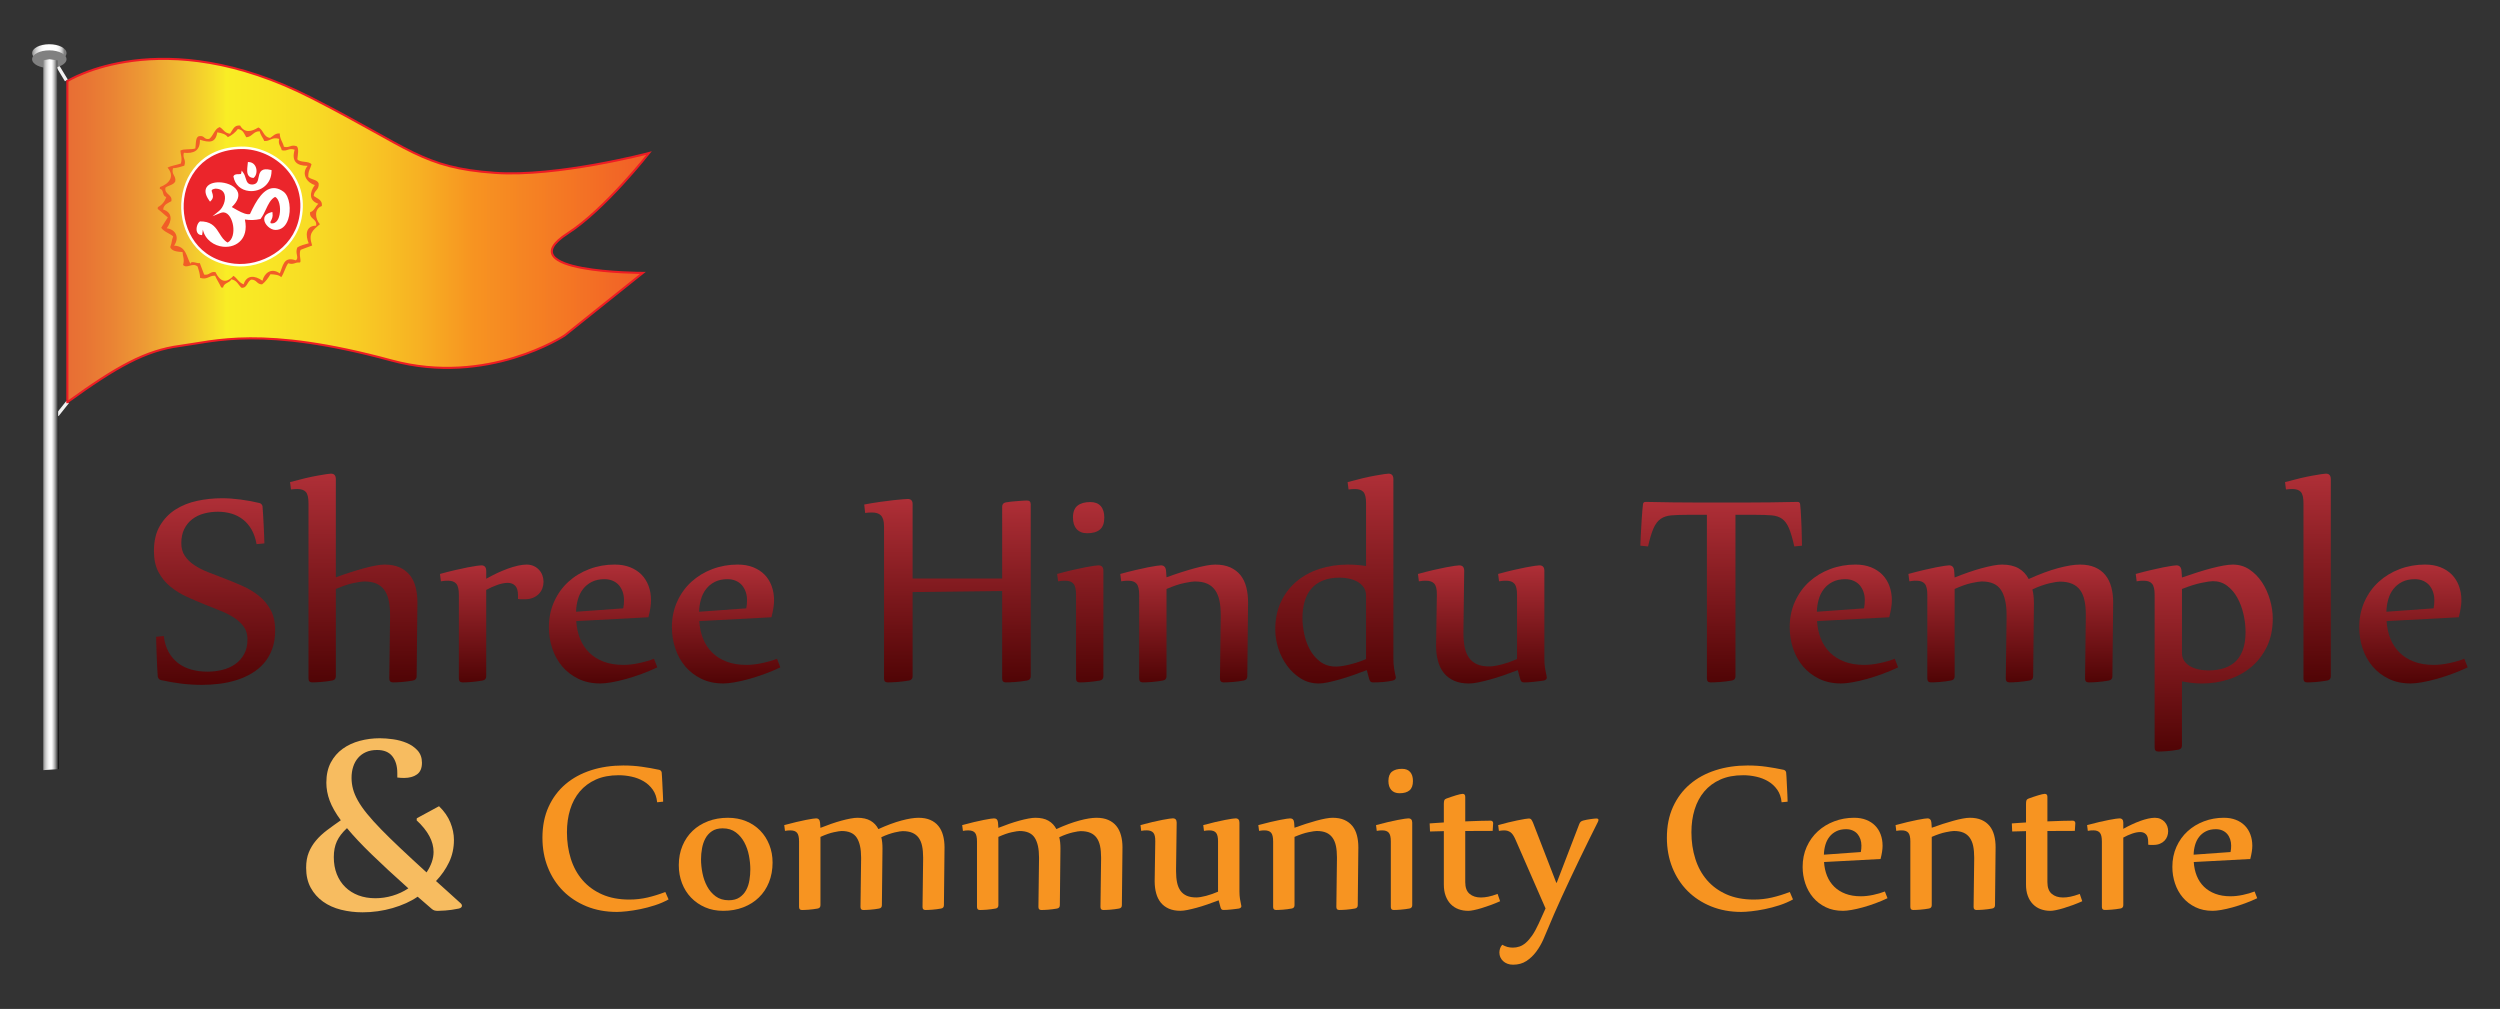 <?xml version="1.0" encoding="utf-8"?>
<!-- Generator: Adobe Illustrator 17.0.0, SVG Export Plug-In . SVG Version: 6.00 Build 0)  -->
<!DOCTYPE svg PUBLIC "-//W3C//DTD SVG 1.1//EN" "http://www.w3.org/Graphics/SVG/1.1/DTD/svg11.dtd">
<svg version="1.1" id="Layer_1" xmlns="http://www.w3.org/2000/svg" xmlns:xlink="http://www.w3.org/1999/xlink" x="0px" y="0px"
	 width="337px" height="136px" viewBox="0 0 337 136" enable-background="new 0 0 337 136" xml:space="preserve">
<rect x="0" y="0" width="337" height="136" fill="#333333" stroke="none"/>
<g>
	<g>
		<g>
			<linearGradient id="SVGID_1_" gradientUnits="userSpaceOnUse" x1="4.328" y1="7.157" x2="8.966" y2="7.157">
				<stop  offset="0" style="stop-color:#8A8A8A"/>
				<stop  offset="0.022" style="stop-color:#9A9A9A"/>
				<stop  offset="0.074" style="stop-color:#B9B9B9"/>
				<stop  offset="0.13" style="stop-color:#D3D3D3"/>
				<stop  offset="0.192" style="stop-color:#E6E6E6"/>
				<stop  offset="0.263" style="stop-color:#F4F4F4"/>
				<stop  offset="0.351" style="stop-color:#FDFDFD"/>
				<stop  offset="0.503" style="stop-color:#FFFFFF"/>
				<stop  offset="0.687" style="stop-color:#FDFDFD"/>
				<stop  offset="0.754" style="stop-color:#F6F6F6"/>
				<stop  offset="0.801" style="stop-color:#EBEBEB"/>
				<stop  offset="0.839" style="stop-color:#DADADA"/>
				<stop  offset="0.872" style="stop-color:#C4C4C4"/>
				<stop  offset="0.901" style="stop-color:#A8A8A8"/>
				<stop  offset="0.927" style="stop-color:#898989"/>
				<stop  offset="0.933" style="stop-color:#808080"/>
			</linearGradient>
			<ellipse fill="url(#SVGID_1_)" cx="6.647" cy="7.157" rx="2.319" ry="1.194"/>
			<g>
				<g>
					
						<rect x="6.668" y="9.331" transform="matrix(0.517 0.856 -0.856 0.517 12.129 -2.374)" fill="#F2F2F2" width="2.999" height="0.451"/>
				</g>
				<g>
					
						<rect x="8.163" y="53.946" transform="matrix(0.783 0.622 -0.622 0.783 36.096 6.744)" fill="#F2F2F2" width="0.454" height="2.239"/>
				</g>
				<linearGradient id="SVGID_2_" gradientUnits="userSpaceOnUse" x1="9.08" y1="31.144" x2="87.492" y2="31.144">
					<stop  offset="0" style="stop-color:#E86E34"/>
					<stop  offset="0.03" style="stop-color:#E87434"/>
					<stop  offset="0.076" style="stop-color:#EA8334"/>
					<stop  offset="0.132" style="stop-color:#ED9A34"/>
					<stop  offset="0.196" style="stop-color:#F1BC32"/>
					<stop  offset="0.267" style="stop-color:#F8E727"/>
					<stop  offset="0.273" style="stop-color:#F9ED25"/>
					<stop  offset="0.335" style="stop-color:#F9E725"/>
					<stop  offset="0.416" style="stop-color:#F8DC25"/>
					<stop  offset="0.507" style="stop-color:#F8CA24"/>
					<stop  offset="0.604" style="stop-color:#F7B123"/>
					<stop  offset="0.697" style="stop-color:#F79421"/>
					<stop  offset="1" style="stop-color:#F15D27"/>
				</linearGradient>
				<path fill="url(#SVGID_2_)" stroke="#ED1C24" stroke-width="0.283" stroke-miterlimit="10" d="M9.082,54.354V10.936
					c0,0,12.669-8.067,32.88,2.246c13.491,6.886,14.894,9.417,24.732,10.118c8.39,0.6,20.798-2.67,20.798-2.67
					s-5.926,7.577-10.96,10.821C68.24,36.79,86.65,36.79,86.65,36.79l-10.541,8.434c0,0-10.397,6.883-23.325,3.371
					c-17.445-4.742-23.907-2.571-28.525-1.966c-4.622,0.601-8.574,2.81-15.179,7.588L9.082,54.354z"/>
			</g>
			<ellipse fill="#808080" cx="6.647" cy="7.98" rx="2.319" ry="1.194"/>
			<linearGradient id="SVGID_3_" gradientUnits="userSpaceOnUse" x1="5.827" y1="55.9" x2="7.941" y2="55.9">
				<stop  offset="0" style="stop-color:#8A8A8A"/>
				<stop  offset="0.041" style="stop-color:#9C9C9C"/>
				<stop  offset="0.132" style="stop-color:#C0C0C0"/>
				<stop  offset="0.224" style="stop-color:#DCDCDC"/>
				<stop  offset="0.316" style="stop-color:#EFEFEF"/>
				<stop  offset="0.409" style="stop-color:#FBFBFB"/>
				<stop  offset="0.503" style="stop-color:#FFFFFF"/>
				<stop  offset="0.546" style="stop-color:#F8F8F8"/>
				<stop  offset="0.611" style="stop-color:#E4E4E4"/>
				<stop  offset="0.688" style="stop-color:#C3C3C3"/>
				<stop  offset="0.776" style="stop-color:#959595"/>
				<stop  offset="0.872" style="stop-color:#5A5A5A"/>
				<stop  offset="0.974" style="stop-color:#141414"/>
				<stop  offset="1" style="stop-color:#000000"/>
			</linearGradient>
			<polygon fill="url(#SVGID_3_)" points="7.941,103.674 5.828,103.818 5.828,8.125 6.675,7.982 7.731,8.14 			"/>
		</g>
		<g>
			<g>
				<g>
					<g>
						<path fill-rule="evenodd" clip-rule="evenodd" fill="#EB252B" d="M32.545,19.922c4.27-0.058,9.112,3.798,7.934,9.527
							c-0.938,4.574-5.517,6.612-8.852,6.261C21.916,34.687,22.284,20.064,32.545,19.922z M34.123,23.815
							c0.536-0.503,0.318-1.754-0.555-1.799C33.492,22.825,33.284,23.74,34.123,23.815z M33.993,25.042
							c-1.091-0.014-0.909-1.066-1.316-1.629c-0.086,0.45-0.85,0.06-1.035,0.386c0.481,2.689,4.751,2.293,4.794-0.735
							C34.221,22.522,35.758,24.964,33.993,25.042z M28.331,26.928c0.692-0.697-0.705-1.406,0.672-1.669
							c2.152,0.019,1.618,2.505,0.646,3.296c1.89-0.784,2.81,3.554,1.036,4.328c-1.507-0.727-1.25-2.882-3.67-2.87
							c-0.372,0.28-0.584,1.425,0.089,1.504c0.083-0.368,0.006-0.917,0.35-0.959c0.377,3.582,6.58,3.556,5.338-1.174
							c0.884,0.169,1.6,0.125,2.233-0.011c0.723-0.957,0.967-2.506,2.055-3.012c1.201,0.364,1.23,4.268-0.66,3.901
							c-0.414-0.487,0.263-0.605,0.155-1.473c-1.608,0.419-0.412,2.01,0.53,2.044c2.119,0.071,2.227-3.974,1.008-4.86
							c-1.917-1.397-3.238,0.722-4.287,3.025c-0.784,0.289-2.068-0.643-2.87-1.05C34.912,24.535,25.77,23.334,28.331,26.928z"/>
					</g>
				</g>
				<g>
					<g>
						<path fill="#FFFFFF" d="M31.609,35.877c-5.172-0.544-7.348-4.749-7.179-8.428c0.171-3.777,2.748-7.623,8.112-7.692
							c0.291-0.005,0.585,0.006,0.881,0.036c2.332,0.246,4.545,1.523,5.929,3.413c0.92,1.255,1.887,3.364,1.291,6.276
							C39.733,33.926,35.244,36.262,31.609,35.877z M33.389,20.131c-0.282-0.031-0.565-0.043-0.838-0.04
							c-5.148,0.071-7.62,3.754-7.786,7.375c-0.158,3.523,1.925,7.558,6.879,8.082c3.489,0.365,7.797-1.875,8.67-6.134
							c0.574-2.791-0.352-4.806-1.23-6.006C37.754,21.591,35.624,20.366,33.389,20.131z M30.063,33.257
							c-1.158-0.122-2.394-0.885-2.72-2.308c-0.008,0.07-0.018,0.162-0.028,0.256c-0.011,0.114-0.024,0.234-0.048,0.341
							l-0.032,0.148l-0.15-0.015c-0.278-0.029-0.473-0.203-0.554-0.492c-0.118-0.432,0.068-1.072,0.379-1.308l0.045-0.035
							l0.058,0.001c0.139,0,0.279,0.005,0.41,0.017c1.243,0.133,1.71,0.888,2.165,1.614c0.301,0.484,0.586,0.945,1.097,1.218
							c0.698-0.362,0.874-1.395,0.738-2.274c-0.124-0.814-0.568-1.72-1.242-1.788c-0.15-0.017-0.308,0.011-0.467,0.079l-1.067,0.44
							l0.896-0.728c0.525-0.428,0.949-1.464,0.726-2.208c-0.153-0.509-0.568-0.778-1.25-0.786c-0.343,0.065-0.439,0.154-0.467,0.198
							c-0.043,0.072,0,0.203,0.051,0.352c0.096,0.287,0.226,0.682-0.154,1.067l-0.137,0.137l-0.119-0.163
							c-0.629-0.876-0.539-1.437-0.358-1.753c0.36-0.613,1.289-0.749,2.041-0.671c0.915,0.097,1.948,0.551,2.199,1.35
							c0.131,0.423,0.084,1.1-0.831,1.963c0.113,0.064,0.233,0.129,0.358,0.206c0.578,0.33,1.233,0.702,1.762,0.757
							c0.124,0.014,0.237,0.006,0.332-0.02c0.842-1.828,1.899-3.648,3.398-3.488c0.365,0.038,0.741,0.194,1.114,0.471
							c0.866,0.629,1.048,2.528,0.632,3.746c-0.323,0.94-0.942,1.443-1.746,1.414c-0.675-0.023-1.425-0.731-1.478-1.37
							c-0.021-0.28,0.068-0.782,0.912-1.002l0.186-0.048l0.023,0.188c0.062,0.472-0.086,0.75-0.195,0.962
							c-0.097,0.179-0.132,0.244-0.035,0.377c0.837,0.127,1.097-0.767,1.177-1.152c0.208-1.026-0.087-2.181-0.599-2.41
							c-0.601,0.312-0.918,0.989-1.254,1.709c-0.196,0.422-0.405,0.857-0.678,1.218l-0.036,0.052l-0.059,0.013
							c-0.667,0.148-1.327,0.169-2.048,0.058c0.31,1.444-0.097,2.308-0.509,2.786C31.951,33.03,31.035,33.36,30.063,33.257z
							 M27.603,30.367l0.019,0.172c0.169,1.63,1.601,2.403,2.807,2.399c-0.528-0.321-0.831-0.809-1.129-1.285
							c-0.425-0.689-0.829-1.343-1.909-1.454c-0.1-0.01-0.204-0.016-0.315-0.016c-0.166,0.172-0.296,0.613-0.216,0.917
							c0.025,0.092,0.065,0.151,0.11,0.186c0.002-0.036,0.006-0.075,0.01-0.111c0.031-0.33,0.072-0.742,0.456-0.788L27.603,30.367z
							 M30.218,28.3c0.859,0.09,1.391,1.105,1.542,2.069c0.14,0.92-0.037,1.983-0.715,2.498c0.484-0.112,0.906-0.355,1.206-0.707
							c0.55-0.635,0.679-1.587,0.376-2.736l-0.069-0.259l0.264,0.05c0.747,0.146,1.427,0.146,2.106,0.001
							c0.233-0.323,0.422-0.722,0.604-1.11c0.357-0.762,0.727-1.551,1.479-1.903l0.056-0.027l0.064,0.019
							c0.785,0.238,1.119,1.688,0.889,2.823c-0.195,0.963-0.751,1.499-1.481,1.429c0.18,0.123,0.385,0.209,0.572,0.211
							c0.824,0.03,1.221-0.627,1.416-1.187c0.414-1.205,0.162-2.876-0.511-3.363c-0.328-0.239-0.647-0.376-0.95-0.407
							c-1.312-0.141-2.34,1.722-3.087,3.365l-0.028,0.061l-0.071,0.026c-0.155,0.058-0.343,0.075-0.547,0.054
							c-0.596-0.063-1.286-0.458-1.891-0.803c-0.204-0.114-0.397-0.224-0.562-0.307l-0.225-0.113l0.191-0.163
							c0.754-0.655,1.071-1.266,0.911-1.776c-0.204-0.651-1.104-1.027-1.911-1.112c-0.813-0.085-1.487,0.113-1.715,0.506
							c-0.171,0.29-0.096,0.696,0.206,1.184c0.07-0.167,0.011-0.341-0.052-0.538c-0.068-0.194-0.144-0.423-0.021-0.632
							c0.106-0.175,0.325-0.286,0.709-0.358l0.035-0.006c0.087,0.005,0.171,0.009,0.251,0.015c0.687,0.071,1.164,0.434,1.333,1.016
							c0.213,0.707-0.051,1.591-0.473,2.17C30.154,28.291,30.186,28.297,30.218,28.3z M36.421,29.012
							c-0.257,0.107-0.487,0.285-0.464,0.59c0.009,0.141,0.074,0.291,0.166,0.429c-0.026-0.176,0.051-0.328,0.127-0.465
							C36.327,29.419,36.411,29.26,36.421,29.012z M33.572,25.746L33.572,25.746c-1.101-0.114-1.906-0.849-2.098-1.916l-0.009-0.06
							l0.03-0.055c0.134-0.236,0.418-0.235,0.647-0.233c0.298,0,0.352-0.022,0.366-0.102l0.072-0.387l0.231,0.318
							c0.146,0.202,0.224,0.449,0.295,0.686c0.167,0.543,0.301,0.866,0.886,0.877c0.679-0.032,0.762-0.448,0.864-0.973
							c0.104-0.524,0.232-1.178,1.22-1.074c0.12,0.012,0.256,0.035,0.399,0.073l0.131,0.03l-0.002,0.135
							c-0.013,0.818-0.314,1.507-0.877,2.006C35.157,25.581,34.353,25.83,33.572,25.746z M31.823,23.853
							c0.188,0.883,0.854,1.463,1.785,1.56l0,0c0.685,0.071,1.395-0.147,1.895-0.592c0.459-0.405,0.718-0.962,0.759-1.623
							c-0.079-0.017-0.152-0.029-0.219-0.034c-0.679-0.072-0.751,0.274-0.854,0.802c-0.103,0.533-0.232,1.198-1.187,1.239
							c-0.066,0.001-0.116,0-0.165-0.004c-0.736-0.078-0.909-0.648-1.052-1.101c-0.04-0.134-0.077-0.26-0.124-0.376
							c-0.154,0.095-0.363,0.095-0.521,0.095C32.019,23.821,31.89,23.818,31.823,23.853z M34.079,23.976
							c-0.243-0.025-0.43-0.116-0.557-0.276c-0.272-0.333-0.21-0.89-0.151-1.427c0.012-0.093,0.019-0.179,0.029-0.272l0.016-0.162
							l0.157,0.01c0.439,0.024,0.788,0.305,0.935,0.754c0.161,0.483,0.05,1.032-0.27,1.335l-0.054,0.046L34.079,23.976z
							 M33.717,22.211c-0.003,0.032-0.008,0.065-0.014,0.097c-0.048,0.469-0.103,0.951,0.08,1.181
							c0.063,0.074,0.152,0.122,0.278,0.147c0.182-0.221,0.237-0.599,0.127-0.925C34.146,22.582,34.02,22.297,33.717,22.211z"/>
					</g>
				</g>
			</g>
			<g>
				<path fill-rule="evenodd" clip-rule="evenodd" fill="#FFFFFF" d="M33.568,22.016c0.873,0.045,1.091,1.296,0.555,1.799
					C33.284,23.74,33.492,22.825,33.568,22.016z"/>
			</g>
			<g>
				<path fill-rule="evenodd" clip-rule="evenodd" fill="#FFFFFF" d="M36.436,23.064c-0.043,3.029-4.313,3.424-4.794,0.735
					c0.185-0.326,0.949,0.064,1.035-0.386c0.407,0.563,0.225,1.614,1.316,1.629C35.758,24.964,34.221,22.522,36.436,23.064z"/>
			</g>
			<g>
				<path fill-rule="evenodd" clip-rule="evenodd" fill="#FFFFFF" d="M30.958,27.946c0.802,0.407,2.086,1.339,2.87,1.05
					c1.049-2.303,2.369-4.421,4.287-3.025c1.219,0.886,1.111,4.93-1.008,4.86c-0.942-0.033-2.138-1.624-0.53-2.044
					c0.109,0.868-0.568,0.986-0.155,1.473c1.89,0.367,1.86-3.538,0.66-3.901c-1.088,0.506-1.332,2.055-2.055,3.012
					c-0.634,0.136-1.349,0.181-2.233,0.011c1.242,4.731-4.962,4.756-5.338,1.174c-0.344,0.042-0.267,0.592-0.35,0.959
					c-0.673-0.079-0.461-1.224-0.089-1.504c2.42-0.012,2.163,2.144,3.67,2.87c1.774-0.774,0.853-5.113-1.036-4.328
					c0.971-0.79,1.506-3.276-0.646-3.296c-1.377,0.263,0.02,0.972-0.672,1.669C25.77,23.334,34.912,24.535,30.958,27.946z"/>
			</g>
			<g>
				<g>
					<path fill-rule="evenodd" clip-rule="evenodd" fill="#F15D27" d="M21.561,25.216c1.216-0.417,2.053-1.436,1.023-2.619
						c0.522-0.276,1.218-0.348,1.795-0.556c0.225-0.781-0.046-1.163-0.062-1.743c0.516-0.284,1.427-0.086,2.014-0.287
						c0.114-0.692-0.035-1.708,0.67-1.666c0.604-0.038,0.489,0.504,1.202,0.377c0.57-0.413,0.703-1.359,1.412-1.591
						c0.496,0.274,0.645,0.823,1.393,0.891c0.368-0.47,0.522-1.205,1.36-1.098c0.592,1.056,1.556,0.828,2.452,0.259
						c0.725,0.311,0.645,1.275,1.591,1.407c0.398-0.247,0.676-0.641,1.304-0.604c-0.014,0.758,0.418,1.157,0.556,1.797
						c0.763,0.201,0.914-0.354,1.743-0.067c0.307,0.351,0.132,1.09,0.068,1.744c0.307,0.499,1.599,0.199,1.911,0.7
						c-0.139,0.564-0.484,0.882-0.429,1.693c0.362,0.382,1.248,0.342,1.396,0.891c0.067,0.913-0.629,0.887-0.671,1.668
						c0.471,0.364,1.205,0.52,1.099,1.356c-1.091,0.39-0.899,1.759-0.262,2.457c-1.013,0.851-1.594,1.263-1.046,2.87
						c-0.524,0.179-1.023,0.393-1.552,0.58c-0.326,0.664,0.231,1.725-0.177,1.718c-0.579-0.07-0.768,0.348-1.5,0.09
						c-0.39,0.533-0.554,1.348-0.943,1.886c-0.263-0.313-0.839-0.369-1.448-0.402c-0.32,0.532-0.669,1.02-1.136,1.368
						c-0.726-0.007-0.699-0.633-1.422-0.644c-0.601,0.179-0.539,1.186-1.358,1.098c-0.431-0.4-0.605-1.01-1.366-1.138
						c-0.243,0.538-0.996,0.439-1.113,1.12c-0.083-0.009-0.165-0.019-0.247-0.025c-0.248-0.544-0.578-1.027-0.826-1.576
						c-0.806-0.068-1.014,0.601-2.018,0.286c-0.019-0.58-0.186-1.044-0.335-1.527c-0.702-0.603-1.403,0.351-1.963-0.206
						c0.227-0.785-0.049-1.159-0.064-1.743c-0.78-0.043-1.483-0.146-1.665-0.672c0.308-0.85,0.094-0.603,0.399-1.447
						c-0.5-0.421-1.27-0.622-1.614-1.165c0.286-0.478,0.603-0.918,0.892-1.392c-0.484-0.359-0.885-0.788-1.371-1.14
						c0.011-0.083,0.019-0.164,0.029-0.245c0.528-0.271,0.912-0.716,1.136-1.37c-0.629-0.092-0.247-0.997-0.876-1.086
						C21.544,25.383,21.552,25.297,21.561,25.216z M31.472,37.183c0.509,0.338,0.73,0.913,1.369,1.142
						c0.403-1.29,1.533-1.217,2.534-0.481c0.266-1.06,1.214-1.799,2.34-0.992c0.432-0.942,0.481-2.362,2.166-1.756
						c0.48-0.368-0.131-0.85,0.183-1.718c0.418-0.315,1.013-0.415,1.552-0.585c-0.455-1.06-0.439-2.356,0.994-2.374
						c0.169-0.965-0.968-0.866-0.801-1.824c0.563-0.135,0.705-0.795,1.113-1.126c-1.29-0.405-1.213-1.531-0.479-2.531
						c-0.996-0.251-1.917-1.478-0.97-2.582c-1.482,0.002-2.206-0.61-1.756-2.173c-0.829-0.289-0.983,0.268-1.743,0.062
						c-0.087-0.525-0.534-0.763-0.336-1.522c-1.004-0.317-1.211,0.355-2.015,0.281c-0.177-0.455-0.518-0.776-0.61-1.303
						c-0.858-0.045-1.022,0.768-1.82,0.8c-0.272-0.452-0.407-1.021-1.127-1.11c-0.358,0.48-0.812,0.847-1.357,1.096
						c-0.263-0.383-0.791-0.555-1.421-0.646c-0.224,1.45-1.065,1.406-2.341,0.996c0.039,1.523-0.866,1.883-2.167,1.758
						c-0.205,0.758,0.35,0.914,0.063,1.74c-0.481,0.144-0.94,0.317-1.525,0.339c-0.256,0.878,0.434,0.998,0.309,1.772
						c-0.249,0.519-0.921,0.522-1.327,0.849c-0.171,0.963,0.97,0.863,0.799,1.823c-0.454,0.27-1.019,0.409-1.111,1.124
						c1.289,0.404,1.214,1.535,0.479,2.532c1.215,0.139,1.762,1.245,0.994,2.338c1.667,0.071,1.653,1.502,2.221,2.473
						c0.015-0.538,0.882-0.026,1.252-0.118c0.182,0.523,0.4,1.022,0.585,1.548c0.707,0.143,0.811-0.475,1.523-0.335
						C29.649,37.93,30.439,38.297,31.472,37.183z"/>
				</g>
			</g>
		</g>
	</g>
	<g>
		<g>
			<linearGradient id="SVGID_4_" gradientUnits="userSpaceOnUse" x1="28.924" y1="92.318" x2="28.924" y2="67.161">
				<stop  offset="0" style="stop-color:#500405"/>
				<stop  offset="1" style="stop-color:#AF2F37"/>
			</linearGradient>
			<path fill="url(#SVGID_4_)" d="M34.586,73.351c-0.137-0.759-0.362-1.411-0.672-1.956c-0.311-0.545-0.693-0.997-1.15-1.356
				c-0.456-0.359-0.97-0.624-1.543-0.797c-0.573-0.172-1.19-0.259-1.853-0.259c-0.649,0-1.27,0.08-1.864,0.238
				c-0.593,0.159-1.117,0.411-1.574,0.756c-0.455,0.344-0.817,0.786-1.087,1.324c-0.268,0.539-0.404,1.181-0.404,1.927
				c0,0.663,0.159,1.232,0.477,1.707c0.319,0.476,0.743,0.891,1.274,1.243c0.53,0.351,1.14,0.666,1.833,0.942
				c0.69,0.277,1.407,0.553,2.152,0.828c0.828,0.319,1.656,0.66,2.485,1.026c0.828,0.365,1.57,0.811,2.226,1.335
				c0.655,0.525,1.187,1.16,1.594,1.905c0.409,0.746,0.611,1.664,0.611,2.754c0,0.952-0.134,1.794-0.404,2.526
				c-0.27,0.732-0.641,1.37-1.118,1.915c-0.475,0.546-1.033,1.005-1.667,1.378c-0.633,0.372-1.318,0.673-2.05,0.9
				c-0.731,0.227-1.494,0.39-2.288,0.487c-0.792,0.096-1.577,0.145-2.351,0.145c-0.923,0-1.845-0.056-2.764-0.166
				c-0.917-0.111-1.831-0.269-2.743-0.476c-0.123-0.028-0.224-0.086-0.3-0.176c-0.077-0.09-0.122-0.183-0.136-0.28
				c-0.027-0.289-0.055-0.715-0.083-1.273c-0.028-0.559-0.052-1.128-0.072-1.708c-0.022-0.579-0.038-1.104-0.051-1.574
				c-0.014-0.469-0.021-0.746-0.021-0.829l1.034-0.103c0.097,0.828,0.314,1.546,0.652,2.154c0.339,0.607,0.767,1.108,1.283,1.501
				c0.518,0.394,1.112,0.684,1.781,0.87c0.671,0.187,1.391,0.28,2.163,0.28c0.691,0,1.36-0.079,2.009-0.238
				c0.649-0.159,1.224-0.415,1.73-0.766c0.504-0.352,0.908-0.804,1.21-1.356c0.304-0.551,0.455-1.221,0.455-2.009
				c0-0.649-0.157-1.201-0.476-1.656c-0.318-0.455-0.742-0.859-1.273-1.211c-0.532-0.352-1.139-0.666-1.823-0.941
				c-0.683-0.276-1.389-0.56-2.121-0.85c-0.829-0.331-1.656-0.686-2.486-1.067c-0.827-0.379-1.569-0.839-2.224-1.377
				c-0.657-0.538-1.187-1.19-1.596-1.957c-0.407-0.766-0.61-1.708-0.61-2.826c0-1.353,0.265-2.484,0.797-3.395
				c0.531-0.91,1.227-1.642,2.091-2.195c0.861-0.552,1.842-0.945,2.939-1.18c1.098-0.234,2.22-0.351,3.366-0.351
				c0.76,0,1.586,0.058,2.485,0.175c0.897,0.118,1.739,0.273,2.527,0.466c0.123,0.028,0.223,0.087,0.298,0.175
				c0.076,0.09,0.122,0.183,0.135,0.279c0.027,0.29,0.055,0.694,0.083,1.212c0.028,0.518,0.056,1.042,0.084,1.573
				c0.028,0.532,0.047,1.011,0.061,1.439c0.014,0.428,0.02,0.683,0.02,0.767L34.586,73.351z"/>
			<linearGradient id="SVGID_5_" gradientUnits="userSpaceOnUse" x1="47.683" y1="91.986" x2="47.683" y2="63.847">
				<stop  offset="0" style="stop-color:#500405"/>
				<stop  offset="1" style="stop-color:#AF2F37"/>
			</linearGradient>
			<path fill="url(#SVGID_5_)" d="M39.1,64.987c1.517-0.414,2.769-0.707,3.75-0.879c0.978-0.173,1.564-0.26,1.758-0.26
				c0.443,0,0.663,0.249,0.663,0.746v13.231c0.635-0.235,1.274-0.456,1.916-0.662c0.642-0.207,1.254-0.391,1.833-0.549
				c0.58-0.158,1.112-0.282,1.595-0.373c0.482-0.09,0.891-0.135,1.221-0.135c0.786,0,1.459,0.125,2.019,0.372
				c0.558,0.249,1.017,0.594,1.377,1.036c0.359,0.441,0.621,0.977,0.786,1.605c0.167,0.628,0.25,1.322,0.25,2.081l-0.105,9.959
				c0,0.331-0.167,0.525-0.496,0.579c-0.221,0.042-0.466,0.079-0.737,0.114c-0.268,0.034-0.532,0.062-0.786,0.083
				c-0.255,0.021-0.489,0.035-0.703,0.041c-0.215,0.007-0.371,0.01-0.467,0.01c-0.33,0-0.498-0.173-0.498-0.518l0.103-8.24v-0.311
				c0-0.745-0.058-1.397-0.176-1.957c-0.117-0.558-0.312-1.031-0.588-1.418c-0.278-0.386-0.636-0.676-1.078-0.87
				c-0.441-0.193-0.993-0.29-1.656-0.29c-0.248,0-0.714,0.069-1.397,0.207c-0.684,0.138-1.488,0.407-2.413,0.808v11.761
				c0,0.331-0.166,0.525-0.496,0.579c-0.22,0.042-0.467,0.079-0.737,0.114c-0.268,0.034-0.53,0.062-0.786,0.083
				c-0.256,0.021-0.49,0.035-0.705,0.041c-0.212,0.007-0.368,0.01-0.465,0.01c-0.33,0-0.497-0.173-0.497-0.518V67.823
				c0-0.731-0.117-1.232-0.352-1.501c-0.235-0.269-0.621-0.403-1.159-0.403c-0.263,0-0.545,0.021-0.849,0.061L39.1,64.987z"/>
			<linearGradient id="SVGID_6_" gradientUnits="userSpaceOnUse" x1="66.287" y1="91.986" x2="66.287" y2="76.106">
				<stop  offset="0" style="stop-color:#500405"/>
				<stop  offset="1" style="stop-color:#AF2F37"/>
			</linearGradient>
			<path fill="url(#SVGID_6_)" d="M59.309,77.369c0.746-0.207,1.436-0.383,2.072-0.528c0.633-0.145,1.196-0.266,1.688-0.363
				c0.49-0.096,0.889-0.165,1.2-0.206c0.31-0.041,0.515-0.062,0.611-0.062c0.441,0,0.663,0.248,0.663,0.746v1.056
				c0.469-0.262,0.951-0.511,1.449-0.746c0.498-0.234,0.984-0.438,1.46-0.611c0.476-0.172,0.933-0.307,1.366-0.404
				c0.435-0.096,0.819-0.145,1.15-0.145c0.373,0,0.7,0.066,0.984,0.197c0.283,0.131,0.524,0.307,0.724,0.527
				c0.2,0.221,0.35,0.47,0.445,0.746c0.096,0.276,0.146,0.559,0.146,0.849c0,0.303-0.053,0.597-0.156,0.88
				c-0.104,0.283-0.262,0.535-0.476,0.756c-0.215,0.221-0.479,0.396-0.797,0.527c-0.318,0.132-0.691,0.197-1.119,0.197h-0.435
				c-0.07,0-0.144-0.003-0.228-0.01c-0.084-0.007-0.159-0.018-0.228-0.033v-0.454c0-0.635-0.128-1.08-0.384-1.336
				c-0.256-0.254-0.583-0.382-0.983-0.382c-0.415,0-0.88,0.089-1.398,0.268c-0.518,0.18-1.025,0.407-1.522,0.683v11.637
				c0,0.331-0.166,0.525-0.498,0.579c-0.233,0.042-0.486,0.079-0.756,0.114c-0.268,0.034-0.527,0.062-0.775,0.083
				c-0.249,0.021-0.477,0.035-0.683,0.041c-0.207,0.007-0.366,0.01-0.476,0.01c-0.332,0-0.497-0.173-0.497-0.518V80.185
				c0-0.732-0.117-1.232-0.352-1.501c-0.236-0.27-0.601-0.404-1.098-0.404c-0.152,0-0.298,0.004-0.445,0.01
				c-0.144,0.007-0.32,0.032-0.527,0.072L59.309,77.369z"/>
			<linearGradient id="SVGID_7_" gradientUnits="userSpaceOnUse" x1="81.298" y1="92.132" x2="81.298" y2="76.106">
				<stop  offset="0" style="stop-color:#500405"/>
				<stop  offset="1" style="stop-color:#AF2F37"/>
			</linearGradient>
			<path fill="url(#SVGID_7_)" d="M88.606,89.957c-0.663,0.318-1.358,0.612-2.091,0.88c-0.731,0.269-1.444,0.5-2.142,0.694
				c-0.697,0.193-1.346,0.341-1.946,0.444c-0.601,0.104-1.101,0.156-1.502,0.156c-1.117,0-2.109-0.211-2.971-0.631
				c-0.863-0.421-1.587-0.98-2.173-1.677c-0.587-0.698-1.033-1.501-1.335-2.412c-0.304-0.911-0.457-1.857-0.457-2.837
				c0-1.27,0.236-2.425,0.705-3.468c0.468-1.042,1.108-1.933,1.915-2.672c0.806-0.737,1.75-1.311,2.826-1.718
				c1.076-0.407,2.215-0.611,3.416-0.611c0.786,0,1.485,0.121,2.092,0.362c0.607,0.242,1.118,0.573,1.532,0.995
				c0.415,0.42,0.731,0.928,0.953,1.521c0.22,0.594,0.331,1.243,0.331,1.947c0,0.608-0.119,1.366-0.352,2.277l-9.729,0.518
				c0.055,0.87,0.226,1.663,0.516,2.381c0.29,0.718,0.7,1.339,1.232,1.863c0.53,0.525,1.181,0.932,1.946,1.222
				c0.766,0.29,1.646,0.435,2.641,0.435c0.663,0,1.37-0.079,2.121-0.239c0.753-0.159,1.425-0.355,2.02-0.59L88.606,89.957z
				 M84.012,82.006c0.041-0.192,0.069-0.379,0.083-0.558c0.013-0.18,0.02-0.366,0.02-0.56c0-0.386-0.06-0.752-0.175-1.097
				c-0.118-0.344-0.288-0.645-0.508-0.9c-0.22-0.256-0.496-0.456-0.829-0.601c-0.332-0.144-0.705-0.216-1.118-0.216
				c-0.663,0-1.232,0.121-1.708,0.361c-0.476,0.242-0.871,0.563-1.181,0.964c-0.31,0.4-0.542,0.866-0.694,1.397
				c-0.151,0.531-0.234,1.088-0.248,1.667L84.012,82.006z"/>
			<linearGradient id="SVGID_8_" gradientUnits="userSpaceOnUse" x1="97.883" y1="92.132" x2="97.883" y2="76.106">
				<stop  offset="0" style="stop-color:#500405"/>
				<stop  offset="1" style="stop-color:#AF2F37"/>
			</linearGradient>
			<path fill="url(#SVGID_8_)" d="M105.192,89.957c-0.663,0.318-1.36,0.612-2.092,0.88c-0.732,0.269-1.446,0.5-2.143,0.694
				c-0.698,0.193-1.346,0.341-1.945,0.444c-0.601,0.104-1.101,0.156-1.503,0.156c-1.117,0-2.107-0.211-2.97-0.631
				c-0.862-0.421-1.588-0.98-2.174-1.677c-0.586-0.698-1.033-1.501-1.335-2.412c-0.304-0.911-0.457-1.857-0.457-2.837
				c0-1.27,0.233-2.425,0.705-3.468c0.47-1.042,1.108-1.933,1.916-2.672c0.808-0.737,1.748-1.311,2.826-1.718
				c1.078-0.407,2.216-0.611,3.417-0.611c0.786,0,1.483,0.121,2.09,0.362c0.607,0.242,1.118,0.573,1.532,0.995
				c0.415,0.42,0.732,0.928,0.953,1.521c0.221,0.594,0.332,1.243,0.332,1.947c0,0.608-0.118,1.366-0.353,2.277l-9.731,0.518
				c0.055,0.87,0.228,1.663,0.518,2.381c0.29,0.718,0.7,1.339,1.23,1.863c0.532,0.525,1.181,0.932,1.947,1.222
				c0.767,0.29,1.645,0.435,2.641,0.435c0.663,0,1.368-0.079,2.123-0.239c0.75-0.159,1.424-0.355,2.018-0.59L105.192,89.957z
				 M100.596,82.006c0.04-0.192,0.068-0.379,0.082-0.558c0.013-0.18,0.02-0.366,0.02-0.56c0-0.386-0.057-0.752-0.176-1.097
				c-0.117-0.344-0.285-0.645-0.505-0.9c-0.221-0.256-0.497-0.456-0.83-0.601c-0.331-0.144-0.704-0.216-1.118-0.216
				c-0.661,0-1.232,0.121-1.708,0.361c-0.476,0.242-0.869,0.563-1.179,0.964c-0.312,0.4-0.543,0.866-0.694,1.397
				c-0.153,0.531-0.235,1.088-0.25,1.667L100.596,82.006z"/>
			<linearGradient id="SVGID_9_" gradientUnits="userSpaceOnUse" x1="127.72" y1="91.986" x2="127.72" y2="67.264">
				<stop  offset="0" style="stop-color:#500405"/>
				<stop  offset="1" style="stop-color:#AF2F37"/>
			</linearGradient>
			<path fill="url(#SVGID_9_)" d="M135.092,68.3c0-0.317,0.164-0.511,0.496-0.579c0.22-0.042,0.473-0.077,0.755-0.104
				c0.284-0.028,0.561-0.052,0.839-0.073c0.276-0.02,0.527-0.038,0.756-0.052c0.226-0.013,0.396-0.02,0.507-0.02
				c0.331,0,0.496,0.172,0.496,0.518v23.169c0,0.331-0.166,0.525-0.496,0.579c-0.235,0.042-0.494,0.079-0.778,0.114
				c-0.282,0.034-0.559,0.062-0.827,0.083c-0.27,0.021-0.518,0.035-0.745,0.041c-0.228,0.007-0.398,0.01-0.507,0.01
				c-0.332,0-0.496-0.173-0.496-0.518V79.667l-12.073,0.145v11.347c0,0.331-0.164,0.525-0.496,0.579
				c-0.234,0.042-0.495,0.079-0.777,0.114c-0.282,0.034-0.559,0.062-0.829,0.083c-0.268,0.021-0.516,0.035-0.745,0.041
				c-0.228,0.007-0.396,0.01-0.507,0.01c-0.331,0-0.498-0.173-0.498-0.518V70.97c0-0.386-0.037-0.7-0.112-0.942
				c-0.076-0.241-0.187-0.431-0.332-0.569c-0.145-0.138-0.318-0.235-0.518-0.291c-0.2-0.055-0.424-0.083-0.673-0.083
				c-0.303,0-0.607,0.021-0.911,0.062l-0.123-1.139c0.745-0.138,1.452-0.255,2.122-0.351c0.669-0.097,1.262-0.172,1.781-0.228
				c0.516-0.055,0.949-0.096,1.293-0.124c0.345-0.028,0.567-0.042,0.663-0.042c0.441,0,0.662,0.222,0.662,0.663v10.062h12.073V68.3z
				"/>
			<linearGradient id="SVGID_10_" gradientUnits="userSpaceOnUse" x1="145.681" y1="91.986" x2="145.681" y2="67.678">
				<stop  offset="0" style="stop-color:#500405"/>
				<stop  offset="1" style="stop-color:#AF2F37"/>
			</linearGradient>
			<path fill="url(#SVGID_10_)" d="M142.502,77.369c0.747-0.207,1.437-0.383,2.072-0.528c0.636-0.145,1.198-0.266,1.689-0.363
				c0.488-0.096,0.89-0.165,1.199-0.206c0.31-0.041,0.514-0.062,0.612-0.062c0.441,0,0.663,0.248,0.663,0.746v14.204
				c0,0.331-0.167,0.525-0.498,0.579c-0.235,0.042-0.485,0.079-0.756,0.114c-0.268,0.034-0.527,0.062-0.775,0.083
				c-0.249,0.021-0.477,0.035-0.685,0.041c-0.206,0.007-0.365,0.01-0.474,0.01c-0.332,0-0.497-0.173-0.497-0.518V80.185
				c0-0.732-0.117-1.232-0.352-1.501c-0.236-0.27-0.601-0.404-1.098-0.404c-0.151,0-0.299,0.004-0.445,0.01
				c-0.145,0.007-0.321,0.032-0.527,0.072L142.502,77.369z M148.86,69.77c0,0.745-0.197,1.284-0.59,1.615
				c-0.395,0.331-0.963,0.496-1.709,0.496c-0.621,0-1.097-0.187-1.429-0.559c-0.331-0.372-0.496-0.89-0.496-1.552
				c0-0.746,0.203-1.281,0.61-1.604c0.408-0.325,0.984-0.488,1.731-0.488c0.621,0,1.088,0.183,1.407,0.549
				C148.702,68.593,148.86,69.107,148.86,69.77z"/>
			<linearGradient id="SVGID_11_" gradientUnits="userSpaceOnUse" x1="159.627" y1="91.986" x2="159.627" y2="76.106">
				<stop  offset="0" style="stop-color:#500405"/>
				<stop  offset="1" style="stop-color:#AF2F37"/>
			</linearGradient>
			<path fill="url(#SVGID_11_)" d="M151.014,77.369c0.746-0.207,1.432-0.383,2.059-0.528c0.628-0.145,1.181-0.266,1.658-0.363
				c0.475-0.096,0.865-0.165,1.169-0.206c0.305-0.041,0.502-0.062,0.601-0.062c0.415,0,0.642,0.248,0.683,0.746l0.062,0.87
				c0.633-0.235,1.272-0.456,1.915-0.662c0.641-0.207,1.252-0.391,1.832-0.549c0.579-0.158,1.111-0.282,1.595-0.373
				c0.482-0.09,0.891-0.135,1.221-0.135c0.786,0,1.459,0.125,2.018,0.372c0.559,0.249,1.017,0.594,1.377,1.036
				c0.359,0.441,0.621,0.977,0.787,1.605c0.166,0.628,0.249,1.322,0.249,2.081l-0.103,9.959c0,0.331-0.166,0.525-0.497,0.579
				c-0.221,0.042-0.465,0.079-0.735,0.114c-0.27,0.034-0.532,0.062-0.788,0.083c-0.255,0.021-0.489,0.035-0.703,0.041
				c-0.214,0.007-0.37,0.01-0.467,0.01c-0.33,0-0.496-0.173-0.496-0.518l0.103-8.24v-0.311c0-0.745-0.059-1.397-0.176-1.957
				c-0.117-0.558-0.313-1.031-0.589-1.418c-0.277-0.386-0.636-0.676-1.076-0.87c-0.443-0.193-0.995-0.29-1.658-0.29
				c-0.247,0-0.714,0.069-1.396,0.207c-0.685,0.138-1.49,0.407-2.413,0.808v11.761c0,0.331-0.165,0.525-0.497,0.579
				c-0.22,0.042-0.466,0.079-0.735,0.114c-0.27,0.034-0.532,0.062-0.786,0.083c-0.256,0.021-0.491,0.035-0.705,0.041
				c-0.214,0.007-0.37,0.01-0.467,0.01c-0.33,0-0.496-0.173-0.496-0.518V80.185c0-0.732-0.118-1.232-0.352-1.501
				c-0.236-0.27-0.607-0.404-1.119-0.404c-0.137,0-0.278,0.004-0.424,0.01c-0.144,0.007-0.32,0.032-0.527,0.072L151.014,77.369z"/>
			<linearGradient id="SVGID_12_" gradientUnits="userSpaceOnUse" x1="180.033" y1="92.132" x2="180.033" y2="63.847">
				<stop  offset="0" style="stop-color:#500405"/>
				<stop  offset="1" style="stop-color:#AF2F37"/>
			</linearGradient>
			<path fill="url(#SVGID_12_)" d="M181.658,64.987c1.518-0.414,2.767-0.707,3.746-0.879c0.981-0.173,1.567-0.26,1.761-0.26
				c0.443,0,0.664,0.249,0.664,0.746v24.185c0,0.469,0.029,0.9,0.092,1.294c0.063,0.393,0.134,0.769,0.217,1.129l0.022,0.124
				c0,0.208-0.139,0.345-0.415,0.414c-0.179,0.042-0.384,0.079-0.609,0.114c-0.23,0.034-0.465,0.062-0.706,0.083
				c-0.242,0.021-0.48,0.035-0.715,0.041c-0.235,0.007-0.447,0.01-0.64,0.01c-0.153,0-0.267-0.041-0.343-0.124
				c-0.077-0.082-0.135-0.207-0.177-0.372l-0.31-1.16c-0.648,0.248-1.29,0.483-1.925,0.705c-0.635,0.221-1.236,0.41-1.802,0.57
				c-0.565,0.158-1.083,0.285-1.553,0.382c-0.47,0.097-0.869,0.145-1.199,0.145c-0.898,0-1.71-0.228-2.435-0.683
				c-0.724-0.456-1.341-1.035-1.852-1.739c-0.511-0.705-0.902-1.484-1.171-2.34c-0.268-0.855-0.402-1.69-0.402-2.505
				c0-1.408,0.254-2.654,0.765-3.737c0.51-1.084,1.208-1.998,2.091-2.744c0.885-0.746,1.92-1.312,3.106-1.697
				c1.188-0.386,2.458-0.58,3.81-0.58c0.829,0,1.649,0.062,2.466,0.187v-8.47c0-0.731-0.118-1.232-0.352-1.501
				c-0.236-0.269-0.622-0.403-1.16-0.403c-0.262,0-0.545,0.021-0.849,0.061L181.658,64.987z M184.143,80.289
				c0-0.455-0.116-0.839-0.344-1.15c-0.227-0.31-0.514-0.559-0.858-0.746c-0.345-0.187-0.725-0.32-1.139-0.404
				c-0.414-0.083-0.814-0.124-1.201-0.124c-0.897,0-1.666,0.135-2.309,0.404c-0.641,0.269-1.162,0.646-1.563,1.129
				c-0.4,0.483-0.692,1.059-0.878,1.729c-0.189,0.669-0.281,1.397-0.281,2.185c0,0.663,0.078,1.377,0.239,2.143
				c0.157,0.766,0.417,1.477,0.776,2.133c0.358,0.655,0.827,1.198,1.408,1.625c0.578,0.428,1.288,0.642,2.132,0.642
				c0.124,0,0.312-0.014,0.559-0.041c0.249-0.027,0.549-0.08,0.902-0.156c0.352-0.075,0.745-0.179,1.179-0.31
				c0.435-0.131,0.893-0.3,1.379-0.508V80.289z"/>
			<linearGradient id="SVGID_13_" gradientUnits="userSpaceOnUse" x1="199.827" y1="92.132" x2="199.827" y2="76.209">
				<stop  offset="0" style="stop-color:#500405"/>
				<stop  offset="1" style="stop-color:#AF2F37"/>
			</linearGradient>
			<path fill="url(#SVGID_13_)" d="M204.496,80.185c0-0.732-0.118-1.232-0.353-1.501c-0.234-0.27-0.599-0.404-1.098-0.404
				c-0.151,0-0.299,0.004-0.444,0.01c-0.146,0.007-0.321,0.032-0.528,0.072l-0.127-0.993c0.748-0.207,1.437-0.383,2.072-0.528
				c0.635-0.145,1.198-0.266,1.687-0.363c0.491-0.096,0.891-0.165,1.203-0.206c0.309-0.041,0.512-0.062,0.609-0.062
				c0.442,0,0.663,0.248,0.663,0.746v11.823c0,0.469,0.029,0.9,0.092,1.294c0.062,0.393,0.135,0.769,0.218,1.129l0.022,0.124
				c0,0.208-0.141,0.345-0.417,0.414c-0.178,0.027-0.383,0.056-0.61,0.083c-0.228,0.027-0.463,0.055-0.704,0.083
				c-0.241,0.028-0.484,0.049-0.725,0.063c-0.243,0.013-0.452,0.02-0.632,0.02c-0.151,0-0.266-0.041-0.341-0.124
				c-0.076-0.082-0.134-0.207-0.176-0.372l-0.31-1.16c-0.65,0.248-1.295,0.483-1.937,0.705c-0.641,0.221-1.252,0.41-1.831,0.57
				c-0.579,0.158-1.11,0.285-1.594,0.382c-0.482,0.097-0.891,0.145-1.22,0.145c-0.774,0-1.441-0.124-2-0.373
				c-0.558-0.248-1.019-0.592-1.376-1.035c-0.36-0.442-0.625-0.976-0.796-1.605c-0.175-0.628-0.26-1.322-0.26-2.081l0.105-6.854
				c0.011-0.732-0.099-1.232-0.342-1.501c-0.242-0.27-0.611-0.404-1.108-0.404c-0.153,0-0.3,0.004-0.444,0.01
				c-0.147,0.007-0.323,0.032-0.529,0.072l-0.125-0.993c0.746-0.207,1.435-0.383,2.07-0.528c0.635-0.145,1.199-0.266,1.687-0.363
				c0.491-0.096,0.892-0.165,1.203-0.206c0.311-0.041,0.514-0.062,0.61-0.062c0.443,0,0.664,0.248,0.664,0.746l-0.103,8.054v0.31
				c0,0.746,0.059,1.399,0.174,1.957c0.119,0.56,0.314,1.029,0.592,1.408c0.277,0.38,0.634,0.666,1.076,0.859
				c0.442,0.194,0.988,0.289,1.636,0.289c0.208,0,0.459-0.023,0.755-0.072c0.297-0.048,0.615-0.117,0.953-0.207
				c0.338-0.09,0.684-0.197,1.035-0.321c0.351-0.124,0.686-0.255,1.005-0.393V80.185z"/>
			<linearGradient id="SVGID_14_" gradientUnits="userSpaceOnUse" x1="232.013" y1="91.986" x2="232.013" y2="67.658">
				<stop  offset="0" style="stop-color:#500405"/>
				<stop  offset="1" style="stop-color:#AF2F37"/>
			</linearGradient>
			<path fill="url(#SVGID_14_)" d="M227.54,69.397c-0.898,0-1.638,0.024-2.226,0.072c-0.587,0.048-1.072,0.207-1.458,0.476
				c-0.386,0.268-0.706,0.693-0.963,1.273c-0.255,0.579-0.501,1.395-0.734,2.443l-1.037-0.105c0-0.055,0.006-0.207,0.013-0.455
				c0.006-0.249,0.02-0.546,0.04-0.891c0.022-0.344,0.043-0.725,0.063-1.138c0.02-0.415,0.045-0.818,0.073-1.212
				c0.027-0.393,0.053-0.759,0.081-1.097c0.028-0.338,0.054-0.604,0.083-0.797c0.013-0.207,0.139-0.31,0.374-0.31
				c1.256,0.028,2.455,0.048,3.601,0.062c1.147,0.013,2.203,0.021,3.169,0.021h6.896c0.964,0,2.029-0.007,3.19-0.021
				c1.158-0.014,2.366-0.034,3.621-0.062c0.194,0,0.304,0.103,0.333,0.31c0.027,0.193,0.051,0.46,0.071,0.797
				c0.02,0.339,0.043,0.704,0.062,1.097c0.02,0.393,0.039,0.797,0.053,1.212c0.012,0.414,0.023,0.794,0.032,1.138
				c0.006,0.345,0.011,0.642,0.02,0.891c0.006,0.248,0.01,0.4,0.01,0.455l-1.035,0.105c-0.234-1.049-0.474-1.864-0.714-2.443
				c-0.244-0.58-0.55-1.005-0.922-1.273c-0.372-0.27-0.845-0.428-1.417-0.476c-0.574-0.049-1.315-0.072-2.228-0.072h-2.651v21.762
				c0,0.331-0.165,0.525-0.495,0.579c-0.235,0.042-0.494,0.079-0.777,0.114c-0.284,0.034-0.56,0.062-0.828,0.083
				c-0.269,0.021-0.518,0.035-0.745,0.041c-0.231,0.007-0.398,0.01-0.508,0.01c-0.332,0-0.497-0.173-0.497-0.518V69.397H227.54z"/>
			<linearGradient id="SVGID_15_" gradientUnits="userSpaceOnUse" x1="248.558" y1="92.132" x2="248.558" y2="76.106">
				<stop  offset="0" style="stop-color:#500405"/>
				<stop  offset="1" style="stop-color:#AF2F37"/>
			</linearGradient>
			<path fill="url(#SVGID_15_)" d="M255.866,89.957c-0.662,0.318-1.36,0.612-2.09,0.88c-0.733,0.269-1.447,0.5-2.142,0.694
				c-0.699,0.193-1.349,0.341-1.947,0.444c-0.601,0.104-1.101,0.156-1.502,0.156c-1.117,0-2.107-0.211-2.969-0.631
				c-0.863-0.421-1.589-0.98-2.176-1.677c-0.587-0.698-1.031-1.501-1.335-2.412c-0.303-0.911-0.455-1.857-0.455-2.837
				c0-1.27,0.233-2.425,0.704-3.468c0.469-1.042,1.106-1.933,1.915-2.672c0.808-0.737,1.748-1.311,2.826-1.718
				c1.077-0.407,2.216-0.611,3.418-0.611c0.786,0,1.483,0.121,2.09,0.362c0.606,0.242,1.117,0.573,1.532,0.995
				c0.415,0.42,0.732,0.928,0.953,1.521c0.221,0.594,0.332,1.243,0.332,1.947c0,0.608-0.118,1.366-0.352,2.277l-9.733,0.518
				c0.056,0.87,0.228,1.663,0.517,2.381c0.291,0.718,0.701,1.339,1.233,1.863c0.531,0.525,1.18,0.932,1.946,1.222
				c0.767,0.29,1.646,0.435,2.641,0.435c0.662,0,1.368-0.079,2.121-0.239c0.753-0.159,1.426-0.355,2.019-0.59L255.866,89.957z
				 M251.271,82.006c0.041-0.192,0.067-0.379,0.081-0.558c0.014-0.18,0.023-0.366,0.023-0.56c0-0.386-0.057-0.752-0.177-1.097
				c-0.117-0.344-0.288-0.645-0.506-0.9c-0.223-0.256-0.498-0.456-0.83-0.601c-0.33-0.144-0.702-0.216-1.117-0.216
				c-0.663,0-1.232,0.121-1.707,0.361c-0.478,0.242-0.871,0.563-1.18,0.964c-0.311,0.4-0.543,0.866-0.695,1.397
				c-0.152,0.531-0.236,1.088-0.249,1.667L251.271,82.006z"/>
			<linearGradient id="SVGID_16_" gradientUnits="userSpaceOnUse" x1="271.055" y1="91.986" x2="271.055" y2="76.106">
				<stop  offset="0" style="stop-color:#500405"/>
				<stop  offset="1" style="stop-color:#AF2F37"/>
			</linearGradient>
			<path fill="url(#SVGID_16_)" d="M257.254,77.369c0.746-0.207,1.431-0.383,2.06-0.528c0.627-0.145,1.18-0.266,1.656-0.363
				c0.475-0.096,0.866-0.165,1.17-0.206c0.305-0.041,0.503-0.062,0.6-0.062c0.414,0,0.642,0.248,0.685,0.746l0.06,0.89
				c0.623-0.248,1.241-0.479,1.855-0.694c0.614-0.214,1.201-0.396,1.759-0.549c0.56-0.152,1.077-0.271,1.554-0.362
				c0.477-0.09,0.881-0.135,1.211-0.135c0.911,0,1.661,0.169,2.247,0.508c0.587,0.338,1.038,0.818,1.357,1.439
				c1.463-0.662,2.784-1.152,3.965-1.47c1.18-0.318,2.164-0.476,2.949-0.476c0.787,0,1.464,0.125,2.031,0.372
				c0.565,0.249,1.027,0.594,1.385,1.036c0.361,0.441,0.624,0.977,0.799,1.605c0.172,0.628,0.258,1.322,0.258,2.081l-0.105,9.959
				c0,0.331-0.164,0.525-0.495,0.579c-0.224,0.042-0.466,0.079-0.736,0.114c-0.268,0.034-0.532,0.062-0.788,0.083
				c-0.255,0.021-0.488,0.035-0.703,0.041c-0.214,0.007-0.368,0.01-0.466,0.01c-0.332,0-0.496-0.173-0.496-0.518l0.102-8.24v-0.311
				c0-0.745-0.057-1.397-0.176-1.957c-0.114-0.558-0.311-1.028-0.587-1.408c-0.277-0.38-0.638-0.666-1.09-0.859
				c-0.447-0.194-1.001-0.29-1.667-0.29c-0.109,0-0.281,0.017-0.515,0.051c-0.234,0.035-0.515,0.09-0.839,0.166
				c-0.322,0.076-0.687,0.182-1.086,0.32c-0.403,0.138-0.816,0.31-1.243,0.518c0.138,0.497,0.207,1.145,0.207,1.945l-0.102,9.753
				c0,0.331-0.168,0.525-0.498,0.579c-0.221,0.042-0.467,0.079-0.737,0.114c-0.267,0.034-0.532,0.062-0.785,0.083
				c-0.256,0.021-0.491,0.035-0.703,0.041c-0.216,0.007-0.372,0.01-0.467,0.01c-0.331,0-0.498-0.173-0.498-0.518l0.106-8.24v-0.311
				c0-1.477-0.251-2.601-0.747-3.374c-0.497-0.773-1.366-1.16-2.607-1.16c-0.236,0-0.682,0.069-1.337,0.207
				c-0.656,0.138-1.426,0.407-2.31,0.808v11.761c0,0.331-0.164,0.525-0.496,0.579c-0.22,0.042-0.466,0.079-0.735,0.114
				c-0.27,0.034-0.531,0.062-0.785,0.083c-0.258,0.021-0.491,0.035-0.706,0.041c-0.214,0.007-0.368,0.01-0.466,0.01
				c-0.331,0-0.495-0.173-0.495-0.518V80.185c0-0.732-0.119-1.232-0.353-1.501c-0.234-0.27-0.608-0.404-1.118-0.404
				c-0.138,0-0.279,0.004-0.424,0.01c-0.146,0.007-0.321,0.032-0.529,0.072L257.254,77.369z"/>
			<linearGradient id="SVGID_17_" gradientUnits="userSpaceOnUse" x1="297.133" y1="101.304" x2="297.133" y2="76.106">
				<stop  offset="0" style="stop-color:#500405"/>
				<stop  offset="1" style="stop-color:#AF2F37"/>
			</linearGradient>
			<path fill="url(#SVGID_17_)" d="M290.445,80.185c0-0.732-0.118-1.232-0.353-1.501c-0.234-0.27-0.607-0.404-1.117-0.404
				c-0.139,0-0.28,0.004-0.425,0.01c-0.144,0.007-0.321,0.032-0.528,0.072l-0.125-0.993c0.746-0.207,1.432-0.383,2.062-0.528
				c0.628-0.145,1.18-0.266,1.656-0.363c0.477-0.096,0.867-0.165,1.17-0.206c0.302-0.041,0.503-0.062,0.6-0.062
				c0.415,0,0.643,0.248,0.683,0.746l0.062,0.89c0.676-0.234,1.349-0.459,2.019-0.672c0.671-0.214,1.304-0.401,1.903-0.559
				c0.603-0.158,1.153-0.282,1.659-0.373c0.502-0.09,0.928-0.135,1.272-0.135c0.844,0,1.596,0.225,2.258,0.673
				c0.664,0.449,1.223,1.025,1.687,1.729c0.463,0.704,0.817,1.488,1.067,2.351c0.248,0.862,0.373,1.701,0.373,2.516
				c0,1.449-0.267,2.719-0.797,3.81c-0.533,1.091-1.241,2.005-2.124,2.743c-0.884,0.739-1.898,1.291-3.044,1.657
				c-1.145,0.365-2.34,0.548-3.582,0.548c-0.441,0-0.882-0.024-1.325-0.073c-0.442-0.048-0.897-0.12-1.367-0.217v8.634
				c0,0.332-0.165,0.525-0.496,0.58c-0.221,0.042-0.466,0.08-0.736,0.115c-0.268,0.034-0.531,0.062-0.785,0.082
				c-0.257,0.021-0.49,0.034-0.706,0.042c-0.212,0.007-0.368,0.01-0.466,0.01c-0.329,0-0.495-0.172-0.495-0.518V80.185z
				 M294.13,88.052c0,0.374,0.094,0.705,0.281,0.995c0.186,0.289,0.436,0.531,0.754,0.725c0.316,0.194,0.694,0.342,1.129,0.445
				c0.435,0.103,0.892,0.155,1.376,0.155c3.355,0,5.031-1.725,5.031-5.177c0-0.787-0.092-1.587-0.279-2.402
				c-0.186-0.814-0.462-1.553-0.828-2.215c-0.367-0.663-0.825-1.202-1.377-1.616c-0.552-0.414-1.194-0.621-1.926-0.621
				c-0.276,0-0.786,0.076-1.532,0.228c-0.746,0.152-1.622,0.428-2.63,0.828V88.052z"/>
			<linearGradient id="SVGID_18_" gradientUnits="userSpaceOnUse" x1="311.109" y1="91.986" x2="311.109" y2="63.847">
				<stop  offset="0" style="stop-color:#500405"/>
				<stop  offset="1" style="stop-color:#AF2F37"/>
			</linearGradient>
			<path fill="url(#SVGID_18_)" d="M308.024,64.987c1.519-0.414,2.766-0.707,3.748-0.879c0.979-0.173,1.566-0.26,1.76-0.26
				c0.442,0,0.662,0.249,0.662,0.746v26.566c0,0.331-0.165,0.525-0.496,0.579c-0.235,0.042-0.487,0.079-0.755,0.114
				c-0.271,0.034-0.528,0.062-0.777,0.083c-0.249,0.021-0.477,0.035-0.685,0.041c-0.206,0.007-0.364,0.01-0.475,0.01
				c-0.332,0-0.498-0.173-0.498-0.518V67.823c0-0.731-0.116-1.232-0.351-1.501c-0.236-0.269-0.622-0.403-1.16-0.403
				c-0.262,0-0.545,0.021-0.849,0.061L308.024,64.987z"/>
			<linearGradient id="SVGID_19_" gradientUnits="userSpaceOnUse" x1="325.333" y1="92.132" x2="325.333" y2="76.106">
				<stop  offset="0" style="stop-color:#500405"/>
				<stop  offset="1" style="stop-color:#AF2F37"/>
			</linearGradient>
			<path fill="url(#SVGID_19_)" d="M332.643,89.957c-0.662,0.318-1.361,0.612-2.091,0.88c-0.732,0.269-1.446,0.5-2.144,0.694
				c-0.697,0.193-1.346,0.341-1.945,0.444c-0.601,0.104-1.101,0.156-1.5,0.156c-1.119,0-2.109-0.211-2.972-0.631
				c-0.864-0.421-1.587-0.98-2.174-1.677c-0.587-0.698-1.033-1.501-1.336-2.412c-0.305-0.911-0.456-1.857-0.456-2.837
				c0-1.27,0.235-2.425,0.706-3.468c0.468-1.042,1.107-1.933,1.914-2.672c0.809-0.737,1.75-1.311,2.826-1.718
				c1.077-0.407,2.217-0.611,3.416-0.611c0.788,0,1.486,0.121,2.092,0.362c0.609,0.242,1.118,0.573,1.532,0.995
				c0.416,0.42,0.732,0.928,0.953,1.521c0.22,0.594,0.332,1.243,0.332,1.947c0,0.608-0.118,1.366-0.351,2.277l-9.733,0.518
				c0.053,0.87,0.228,1.663,0.518,2.381c0.29,0.718,0.702,1.339,1.231,1.863c0.532,0.525,1.181,0.932,1.947,1.222
				c0.766,0.29,1.645,0.435,2.639,0.435c0.664,0,1.371-0.079,2.124-0.239c0.75-0.159,1.425-0.355,2.018-0.59L332.643,89.957z
				 M328.045,82.006c0.041-0.192,0.07-0.379,0.083-0.558c0.014-0.18,0.02-0.366,0.02-0.56c0-0.386-0.059-0.752-0.176-1.097
				c-0.118-0.344-0.286-0.645-0.508-0.9c-0.222-0.256-0.497-0.456-0.828-0.601c-0.333-0.144-0.702-0.216-1.117-0.216
				c-0.663,0-1.233,0.121-1.708,0.361c-0.477,0.242-0.869,0.563-1.181,0.964c-0.312,0.4-0.542,0.866-0.694,1.397
				c-0.153,0.531-0.234,1.088-0.25,1.667L328.045,82.006z"/>
		</g>
		<path fill="#F7BC60" d="M56.185,110.301l2.996-1.624c0.696,0.671,1.204,1.401,1.527,2.193c0.321,0.792,0.483,1.575,0.483,2.348
			c0,1.095-0.22,2.1-0.658,3.015c-0.438,0.915-1.024,1.759-1.758,2.531c0.49,0.451,1.028,0.935,1.613,1.45
			c0.586,0.516,1.17,1.044,1.75,1.585c0.089,0.09,0.134,0.187,0.134,0.29c0,0.103-0.041,0.187-0.125,0.251
			c-0.084,0.065-0.184,0.11-0.3,0.134c-0.696,0.142-1.306,0.23-1.827,0.262c-0.522,0.031-0.859,0.048-1.013,0.048
			c-0.144,0-0.281-0.016-0.416-0.048c-0.136-0.032-0.275-0.112-0.416-0.241c-0.31-0.271-0.625-0.545-0.948-0.822
			c-0.321-0.277-0.63-0.544-0.927-0.801c-0.465,0.322-0.984,0.612-1.556,0.87c-0.572,0.257-1.181,0.48-1.824,0.667
			c-0.644,0.187-1.309,0.328-1.992,0.425c-0.682,0.097-1.365,0.145-2.048,0.145c-1.019,0-1.987-0.117-2.909-0.348
			c-0.921-0.232-1.73-0.596-2.425-1.092c-0.695-0.496-1.249-1.121-1.662-1.875c-0.412-0.754-0.616-1.653-0.616-2.696
			c0-0.785,0.118-1.472,0.357-2.058c0.237-0.586,0.563-1.124,0.976-1.613c0.412-0.49,0.905-0.951,1.477-1.382
			c0.572-0.432,1.195-0.879,1.864-1.343c-0.707-0.966-1.21-1.852-1.507-2.658c-0.296-0.804-0.443-1.606-0.443-2.406
			c0-1.056,0.2-1.961,0.597-2.715c0.399-0.754,0.934-1.373,1.605-1.856c0.669-0.482,1.439-0.84,2.308-1.073
			c0.871-0.231,1.769-0.348,2.697-0.348c0.529,0,1.12,0.045,1.778,0.135c0.657,0.091,1.276,0.258,1.856,0.502
			c0.579,0.245,1.064,0.583,1.458,1.014c0.391,0.432,0.588,0.983,0.588,1.653c0,0.735-0.224,1.259-0.676,1.575
			c-0.45,0.316-1.031,0.473-1.739,0.473c-0.297,0-0.599-0.019-0.908-0.059v-0.618c0-0.927-0.223-1.674-0.667-2.241
			c-0.445-0.567-1.13-0.851-2.058-0.851c-0.568,0-1.065,0.094-1.489,0.28c-0.424,0.187-0.782,0.448-1.072,0.783
			c-0.29,0.335-0.51,0.731-0.658,1.188c-0.148,0.457-0.223,0.956-0.223,1.497c0,0.529,0.069,1.04,0.204,1.536
			c0.134,0.496,0.357,1.018,0.666,1.565c0.311,0.547,0.719,1.134,1.228,1.758c0.51,0.626,1.139,1.321,1.884,2.088
			c0.747,0.766,1.625,1.626,2.639,2.58c1.011,0.953,2.173,2.029,3.488,3.227c0.632-0.94,0.947-1.861,0.947-2.763
			c0-1.431-0.761-2.848-2.279-4.253L56.185,110.301z M55.046,119.75c-1.959-1.752-3.612-3.282-4.957-4.59
			c-1.348-1.308-2.452-2.483-3.315-3.527c-0.632,0.58-1.087,1.172-1.363,1.778c-0.277,0.605-0.415,1.314-0.415,2.126
			c0,0.849,0.134,1.617,0.405,2.299c0.271,0.683,0.654,1.266,1.15,1.749c0.496,0.483,1.086,0.853,1.767,1.111
			c0.685,0.257,1.445,0.386,2.282,0.386c0.773,0,1.543-0.112,2.309-0.338C53.677,120.519,54.388,120.188,55.046,119.75z"/>
		<path fill="#F79421" d="M90.124,121.241c-0.563,0.313-1.177,0.579-1.848,0.794c-0.671,0.217-1.328,0.389-1.969,0.519
			c-0.643,0.129-1.243,0.224-1.8,0.284c-0.557,0.059-1.006,0.09-1.354,0.09c-1.491,0-2.853-0.252-4.085-0.754
			c-1.23-0.502-2.286-1.196-3.168-2.083c-0.881-0.886-1.565-1.94-2.05-3.16c-0.487-1.221-0.73-2.555-0.73-4.003
			c0-1.567,0.275-2.955,0.826-4.166c0.551-1.21,1.313-2.228,2.285-3.055c0.973-0.827,2.125-1.453,3.453-1.88
			c1.329-0.427,2.771-0.64,4.327-0.64c0.875,0,1.713,0.056,2.512,0.17c0.8,0.112,1.578,0.251,2.336,0.413
			c0.097,0.022,0.175,0.068,0.233,0.138c0.06,0.07,0.096,0.143,0.105,0.22c0.01,0.151,0.025,0.345,0.04,0.583
			c0.017,0.237,0.031,0.494,0.041,0.77c0.011,0.275,0.025,0.557,0.04,0.843c0.017,0.286,0.031,0.551,0.041,0.793
			c0.011,0.244,0.019,0.452,0.025,0.624c0.005,0.173,0.006,0.281,0.006,0.325l-0.808,0.081c-0.065-0.671-0.262-1.238-0.593-1.703
			c-0.329-0.464-0.736-0.84-1.224-1.126c-0.485-0.286-1.022-0.495-1.612-0.624c-0.589-0.131-1.175-0.194-1.759-0.194
			c-1.177,0-2.201,0.194-3.071,0.583c-0.869,0.389-1.592,0.927-2.171,1.613c-0.578,0.685-1.011,1.497-1.298,2.431
			c-0.285,0.934-0.429,1.953-0.429,3.056c0,1.285,0.176,2.483,0.526,3.59c0.35,1.108,0.879,2.066,1.581,2.877
			c0.702,0.81,1.577,1.448,2.625,1.912c1.048,0.465,2.276,0.698,3.68,0.698c0.843,0,1.658-0.093,2.447-0.276
			c0.789-0.183,1.589-0.432,2.399-0.746L90.124,121.241z"/>
		<path fill="#F79421" d="M97.481,122.779c-0.896,0-1.71-0.159-2.439-0.477c-0.728-0.319-1.358-0.754-1.887-1.305
			c-0.53-0.551-0.937-1.202-1.224-1.953c-0.287-0.751-0.429-1.558-0.429-2.423c0-0.95,0.165-1.821,0.494-2.609
			c0.329-0.788,0.786-1.461,1.37-2.018c0.583-0.556,1.281-0.988,2.09-1.296c0.811-0.308,1.701-0.462,2.673-0.462
			c0.899,0,1.717,0.154,2.457,0.462c0.739,0.308,1.373,0.732,1.897,1.272c0.524,0.54,0.933,1.178,1.222,1.913
			c0.292,0.734,0.439,1.529,0.439,2.382c0,0.972-0.162,1.86-0.487,2.667c-0.323,0.805-0.78,1.49-1.369,2.058
			c-0.588,0.567-1.291,1.008-2.107,1.32C99.364,122.624,98.465,122.779,97.481,122.779z M98.243,121.354
			c0.585,0,1.065-0.127,1.443-0.381c0.378-0.254,0.675-0.581,0.892-0.98c0.217-0.4,0.365-0.849,0.446-1.346
			c0.081-0.497,0.12-0.983,0.12-1.459c0-0.583-0.061-1.199-0.186-1.847c-0.125-0.648-0.331-1.246-0.624-1.791
			c-0.291-0.546-0.675-0.997-1.151-1.354c-0.476-0.357-1.063-0.536-1.766-0.536c-0.585,0-1.065,0.127-1.442,0.382
			c-0.379,0.253-0.676,0.583-0.892,0.988c-0.217,0.405-0.367,0.854-0.452,1.346c-0.089,0.491-0.132,0.98-0.132,1.466
			c0,0.594,0.066,1.215,0.195,1.864c0.13,0.649,0.34,1.243,0.632,1.783c0.292,0.54,0.673,0.986,1.151,1.338
			C96.952,121.178,97.541,121.354,98.243,121.354z"/>
		<path fill="#F79421" d="M105.715,111.224c0.584-0.161,1.121-0.299,1.614-0.413c0.491-0.113,0.922-0.208,1.296-0.284
			c0.372-0.075,0.677-0.129,0.915-0.162c0.237-0.033,0.395-0.048,0.47-0.048c0.322,0,0.502,0.195,0.535,0.582l0.049,0.697
			c0.487-0.194,0.968-0.375,1.452-0.543c0.479-0.167,0.939-0.31,1.377-0.429c0.437-0.118,0.842-0.213,1.215-0.283
			c0.373-0.07,0.69-0.105,0.949-0.105c0.711,0,1.299,0.132,1.758,0.397c0.459,0.265,0.813,0.64,1.062,1.126
			c1.145-0.519,2.181-0.903,3.102-1.15c0.925-0.249,1.694-0.373,2.31-0.373c0.618,0,1.146,0.097,1.589,0.291
			c0.443,0.195,0.805,0.466,1.084,0.811c0.283,0.346,0.49,0.764,0.626,1.257c0.135,0.491,0.203,1.034,0.203,1.628l-0.081,7.795
			c0,0.259-0.13,0.412-0.39,0.454c-0.172,0.032-0.364,0.062-0.574,0.089c-0.212,0.026-0.417,0.048-0.616,0.064
			c-0.202,0.016-0.384,0.027-0.551,0.032c-0.168,0.006-0.29,0.009-0.365,0.009c-0.259,0-0.388-0.135-0.388-0.405l0.081-6.451v-0.243
			c0-0.584-0.047-1.094-0.14-1.532c-0.091-0.438-0.245-0.805-0.46-1.102c-0.217-0.297-0.501-0.521-0.852-0.672
			c-0.351-0.151-0.786-0.227-1.304-0.227c-0.088,0-0.222,0.014-0.406,0.041c-0.184,0.027-0.404,0.07-0.656,0.13
			c-0.254,0.059-0.538,0.143-0.85,0.251c-0.313,0.109-0.638,0.243-0.973,0.405c0.108,0.389,0.162,0.897,0.162,1.524l-0.081,7.633
			c0,0.259-0.129,0.412-0.388,0.454c-0.175,0.032-0.365,0.062-0.575,0.089c-0.211,0.026-0.417,0.048-0.616,0.064
			c-0.2,0.016-0.384,0.027-0.551,0.032c-0.168,0.006-0.288,0.009-0.366,0.009c-0.259,0-0.388-0.135-0.388-0.405l0.083-6.451v-0.243
			c0-1.156-0.195-2.037-0.583-2.642c-0.39-0.605-1.072-0.909-2.043-0.909c-0.184,0-0.532,0.055-1.045,0.163
			c-0.513,0.107-1.117,0.318-1.808,0.632v9.206c0,0.259-0.13,0.412-0.39,0.454c-0.171,0.032-0.363,0.062-0.575,0.089
			c-0.209,0.026-0.415,0.048-0.615,0.064c-0.2,0.016-0.384,0.027-0.55,0.032c-0.167,0.006-0.291,0.009-0.365,0.009
			c-0.259,0-0.39-0.135-0.39-0.405v-8.834c0-0.572-0.091-0.964-0.276-1.175c-0.183-0.21-0.475-0.317-0.873-0.317
			c-0.11,0-0.221,0.003-0.333,0.009c-0.114,0.005-0.253,0.024-0.415,0.057L105.715,111.224z"/>
		<path fill="#F79421" d="M129.702,111.224c0.585-0.161,1.121-0.299,1.613-0.413c0.493-0.113,0.925-0.208,1.297-0.284
			c0.373-0.075,0.677-0.129,0.916-0.162c0.237-0.033,0.394-0.048,0.47-0.048c0.324,0,0.502,0.195,0.535,0.582l0.048,0.697
			c0.487-0.194,0.97-0.375,1.451-0.543c0.482-0.167,0.941-0.31,1.379-0.429c0.437-0.118,0.842-0.213,1.215-0.283
			c0.371-0.07,0.69-0.105,0.949-0.105c0.713,0,1.299,0.132,1.759,0.397c0.459,0.265,0.811,0.64,1.061,1.126
			c1.145-0.519,2.179-0.903,3.104-1.15c0.923-0.249,1.692-0.373,2.31-0.373c0.617,0,1.145,0.097,1.588,0.291
			c0.443,0.195,0.805,0.466,1.085,0.811c0.28,0.346,0.49,0.764,0.624,1.257c0.136,0.491,0.203,1.034,0.203,1.628l-0.081,7.795
			c0,0.259-0.127,0.412-0.388,0.454c-0.174,0.032-0.365,0.062-0.576,0.089c-0.21,0.026-0.417,0.048-0.616,0.064
			c-0.2,0.016-0.382,0.027-0.55,0.032c-0.169,0.006-0.289,0.009-0.365,0.009c-0.259,0-0.39-0.135-0.39-0.405l0.083-6.451v-0.243
			c0-0.584-0.046-1.094-0.139-1.532c-0.093-0.438-0.247-0.805-0.462-1.102c-0.215-0.297-0.501-0.521-0.85-0.672
			c-0.352-0.151-0.788-0.227-1.307-0.227c-0.086,0-0.22,0.014-0.402,0.041c-0.186,0.027-0.404,0.07-0.658,0.13
			c-0.254,0.059-0.536,0.143-0.85,0.251c-0.314,0.109-0.638,0.243-0.973,0.405c0.109,0.389,0.162,0.897,0.162,1.524l-0.081,7.633
			c0,0.259-0.13,0.412-0.389,0.454c-0.173,0.032-0.365,0.062-0.576,0.089c-0.21,0.026-0.416,0.048-0.616,0.064
			c-0.2,0.016-0.384,0.027-0.551,0.032c-0.169,0.006-0.29,0.009-0.365,0.009c-0.259,0-0.39-0.135-0.39-0.405l0.081-6.451v-0.243
			c0-1.156-0.195-2.037-0.583-2.642c-0.389-0.605-1.07-0.909-2.042-0.909c-0.183,0-0.532,0.055-1.045,0.163
			c-0.513,0.107-1.115,0.318-1.808,0.632v9.206c0,0.259-0.129,0.412-0.388,0.454c-0.174,0.032-0.365,0.062-0.576,0.089
			c-0.21,0.026-0.416,0.048-0.616,0.064c-0.2,0.016-0.384,0.027-0.55,0.032c-0.169,0.006-0.291,0.009-0.365,0.009
			c-0.259,0-0.388-0.135-0.388-0.405v-8.834c0-0.572-0.094-0.964-0.276-1.175c-0.184-0.21-0.476-0.317-0.875-0.317
			c-0.108,0-0.22,0.003-0.334,0.009c-0.112,0.005-0.25,0.024-0.412,0.057L129.702,111.224z"/>
		<path fill="#F79421" d="M164.194,113.428c0-0.572-0.094-0.964-0.277-1.175c-0.183-0.21-0.471-0.317-0.859-0.317
			c-0.12,0-0.236,0.003-0.349,0.009c-0.113,0.005-0.251,0.024-0.414,0.057l-0.097-0.778c0.585-0.161,1.125-0.299,1.62-0.413
			c0.496-0.113,0.938-0.208,1.323-0.284c0.382-0.075,0.696-0.129,0.938-0.162c0.243-0.033,0.403-0.048,0.477-0.048
			c0.347,0,0.519,0.195,0.519,0.582v9.254c0,0.369,0.023,0.705,0.072,1.013c0.048,0.309,0.108,0.603,0.172,0.883l0.017,0.097
			c0,0.161-0.11,0.27-0.324,0.324c-0.142,0.021-0.301,0.043-0.479,0.065c-0.178,0.021-0.362,0.043-0.552,0.065
			c-0.189,0.022-0.378,0.037-0.567,0.048c-0.188,0.011-0.354,0.016-0.495,0.016c-0.118,0-0.208-0.032-0.267-0.098
			c-0.06-0.065-0.104-0.162-0.137-0.292l-0.242-0.908c-0.508,0.194-1.014,0.379-1.518,0.552c-0.502,0.173-0.979,0.321-1.433,0.445
			c-0.454,0.124-0.868,0.224-1.248,0.3c-0.379,0.076-0.697,0.113-0.958,0.113c-0.605,0-1.124-0.097-1.563-0.291
			c-0.439-0.194-0.797-0.464-1.078-0.81c-0.28-0.346-0.489-0.764-0.624-1.257c-0.136-0.491-0.203-1.034-0.203-1.628l0.081-5.365
			c0.011-0.572-0.078-0.964-0.269-1.175c-0.187-0.21-0.477-0.317-0.867-0.317c-0.118,0-0.233,0.003-0.348,0.009
			c-0.113,0.005-0.25,0.024-0.413,0.057l-0.096-0.778c0.583-0.161,1.123-0.299,1.62-0.413c0.496-0.113,0.938-0.208,1.321-0.284
			c0.384-0.075,0.697-0.129,0.941-0.162c0.242-0.033,0.4-0.048,0.477-0.048c0.346,0,0.519,0.195,0.519,0.582l-0.082,6.305v0.243
			c0,0.584,0.046,1.094,0.138,1.532c0.092,0.438,0.246,0.805,0.462,1.102c0.215,0.298,0.498,0.522,0.844,0.674
			c0.346,0.151,0.772,0.226,1.28,0.226c0.163,0,0.36-0.018,0.592-0.056c0.233-0.038,0.48-0.092,0.745-0.162
			c0.264-0.07,0.535-0.154,0.811-0.251c0.275-0.098,0.537-0.2,0.786-0.308V113.428z"/>
		<path fill="#F79421" d="M169.621,111.224c0.586-0.161,1.122-0.299,1.613-0.413c0.491-0.113,0.924-0.208,1.297-0.284
			c0.372-0.075,0.676-0.129,0.916-0.162c0.237-0.033,0.392-0.048,0.469-0.048c0.324,0,0.502,0.195,0.535,0.582l0.048,0.681
			c0.498-0.183,0.998-0.356,1.499-0.518c0.505-0.163,0.981-0.306,1.435-0.429c0.454-0.124,0.871-0.222,1.248-0.292
			c0.379-0.07,0.697-0.105,0.956-0.105c0.616,0,1.144,0.097,1.582,0.291c0.437,0.195,0.795,0.466,1.077,0.811
			c0.281,0.346,0.487,0.764,0.615,1.257c0.13,0.491,0.195,1.034,0.195,1.628l-0.081,7.795c0,0.259-0.129,0.412-0.389,0.454
			c-0.172,0.032-0.364,0.062-0.576,0.089c-0.209,0.026-0.415,0.048-0.615,0.064c-0.199,0.016-0.383,0.027-0.55,0.032
			c-0.167,0.006-0.29,0.009-0.365,0.009c-0.258,0-0.389-0.135-0.389-0.405l0.08-6.451v-0.243c0-0.584-0.045-1.094-0.136-1.532
			c-0.092-0.438-0.246-0.807-0.461-1.11c-0.218-0.303-0.498-0.53-0.842-0.681c-0.347-0.151-0.778-0.228-1.297-0.228
			c-0.194,0-0.559,0.055-1.094,0.163c-0.535,0.107-1.164,0.318-1.889,0.632v9.206c0,0.259-0.129,0.412-0.389,0.454
			c-0.172,0.032-0.365,0.062-0.575,0.089c-0.21,0.026-0.416,0.048-0.615,0.064c-0.2,0.016-0.384,0.027-0.551,0.032
			c-0.168,0.006-0.29,0.009-0.364,0.009c-0.259,0-0.389-0.135-0.389-0.405v-8.834c0-0.572-0.093-0.964-0.275-1.175
			c-0.184-0.21-0.476-0.317-0.875-0.317c-0.107,0-0.22,0.003-0.334,0.009c-0.112,0.005-0.25,0.024-0.411,0.057L169.621,111.224z"/>
		<path fill="#F79421" d="M185.49,111.224c0.584-0.161,1.123-0.299,1.619-0.413c0.498-0.113,0.939-0.208,1.322-0.284
			c0.383-0.075,0.697-0.129,0.94-0.162c0.244-0.033,0.405-0.048,0.479-0.048c0.344,0,0.518,0.195,0.518,0.582v11.119
			c0,0.259-0.13,0.412-0.391,0.454c-0.182,0.032-0.378,0.062-0.59,0.089c-0.21,0.026-0.413,0.048-0.608,0.064
			c-0.195,0.016-0.372,0.027-0.534,0.032c-0.161,0.006-0.288,0.009-0.373,0.009c-0.258,0-0.389-0.135-0.389-0.405v-8.834
			c0-0.572-0.092-0.964-0.276-1.175c-0.184-0.21-0.469-0.317-0.858-0.317c-0.12,0-0.236,0.003-0.351,0.009
			c-0.111,0.005-0.252,0.024-0.414,0.057L185.49,111.224z M190.465,105.276c0,0.583-0.153,1.005-0.461,1.264
			c-0.309,0.259-0.753,0.389-1.339,0.389c-0.487,0-0.856-0.146-1.118-0.438c-0.258-0.292-0.389-0.697-0.389-1.216
			c0-0.583,0.161-1.002,0.478-1.256c0.32-0.253,0.771-0.381,1.355-0.381c0.487,0,0.854,0.143,1.101,0.43
			C190.341,104.355,190.465,104.757,190.465,105.276z"/>
		<path fill="#F79421" d="M192.717,110.997c0.282-0.021,0.589-0.043,0.925-0.065c0.335-0.021,0.664-0.043,0.987-0.065v-2.496
			c0-0.226,0.022-0.391,0.065-0.495c0.045-0.102,0.141-0.181,0.292-0.235c0.205-0.075,0.417-0.151,0.641-0.226
			c0.221-0.076,0.431-0.143,0.633-0.203c0.2-0.059,0.379-0.108,0.534-0.145c0.158-0.038,0.279-0.057,0.365-0.057
			c0.239,0,0.356,0.135,0.356,0.406v3.306c0.725-0.032,1.392-0.057,2.002-0.072c0.61-0.016,1.084-0.025,1.42-0.025
			c0.087,0,0.164,0.027,0.234,0.081c0.07,0.055,0.106,0.14,0.106,0.26v0.032l-0.064,1.005l-3.698,0.015v6.89
			c0,0.723,0.194,1.25,0.584,1.579c0.391,0.33,0.897,0.495,1.524,0.495c0.291,0,0.618-0.035,0.981-0.106
			c0.362-0.07,0.786-0.197,1.272-0.38l0.34,0.989c-0.411,0.183-0.83,0.354-1.255,0.51c-0.428,0.158-0.835,0.295-1.224,0.413
			c-0.39,0.119-0.744,0.211-1.062,0.275c-0.318,0.065-0.564,0.097-0.738,0.097c-0.487,0-0.932-0.074-1.336-0.226
			c-0.404-0.151-0.754-0.377-1.047-0.681c-0.291-0.302-0.517-0.672-0.68-1.11c-0.162-0.437-0.244-0.942-0.244-1.515v-7.213
			l-1.864,0.049L192.717,110.997z"/>
		<path fill="#F79421" d="M212.88,111.094c0.053-0.14,0.118-0.245,0.195-0.316c0.074-0.07,0.187-0.127,0.34-0.17
			c0.162-0.044,0.33-0.082,0.502-0.114c0.174-0.033,0.34-0.059,0.503-0.081c0.162-0.022,0.311-0.041,0.445-0.056
			c0.135-0.016,0.24-0.025,0.316-0.025c0.195,0,0.293,0.065,0.293,0.194c0,0.076-0.028,0.168-0.081,0.276
			c-0.389,0.767-0.792,1.575-1.208,2.423c-0.416,0.849-0.836,1.707-1.256,2.577c-0.421,0.871-0.834,1.738-1.24,2.602
			c-0.406,0.864-0.792,1.696-1.159,2.496c-0.366,0.8-0.706,1.554-1.012,2.262c-0.308,0.707-0.575,1.336-0.801,1.888
			c-0.196,0.487-0.424,1.021-0.683,1.605c-0.26,0.583-0.576,1.126-0.948,1.628c-0.372,0.502-0.813,0.921-1.319,1.256
			c-0.51,0.334-1.11,0.502-1.801,0.502c-0.281,0-0.537-0.043-0.763-0.129c-0.227-0.088-0.419-0.205-0.582-0.356
			c-0.164-0.152-0.286-0.324-0.374-0.519c-0.086-0.194-0.13-0.405-0.13-0.632c0-0.172,0.029-0.354,0.088-0.543
			c0.06-0.188,0.159-0.359,0.302-0.51c0.247,0.14,0.486,0.24,0.713,0.3c0.225,0.058,0.463,0.088,0.712,0.088
			c0.3,0,0.598-0.048,0.891-0.146c0.291-0.097,0.578-0.267,0.86-0.51c0.281-0.244,0.564-0.571,0.851-0.98
			c0.285-0.411,0.575-0.935,0.867-1.573l0.94-2.074l-4.035-9.238c-0.218-0.509-0.442-0.849-0.682-1.022
			c-0.238-0.172-0.524-0.26-0.858-0.26c-0.109,0-0.223,0.007-0.34,0.017c-0.119,0.011-0.245,0.027-0.374,0.049l-0.097-0.778
			c0.442-0.13,0.892-0.247,1.344-0.357c0.455-0.107,0.876-0.202,1.265-0.284c0.388-0.081,0.717-0.143,0.989-0.186
			c0.27-0.044,0.443-0.065,0.519-0.065c0.162,0,0.282,0.051,0.357,0.154c0.076,0.104,0.152,0.247,0.228,0.429l3.127,8.072h0.065
			L212.88,111.094z"/>
		<path fill="#F79421" d="M241.695,121.241c-0.56,0.313-1.175,0.579-1.846,0.794c-0.669,0.217-1.326,0.389-1.969,0.519
			c-0.643,0.129-1.241,0.224-1.796,0.284c-0.558,0.059-1.01,0.09-1.356,0.09c-1.491,0-2.851-0.252-4.083-0.754
			c-1.231-0.502-2.289-1.196-3.17-2.083c-0.88-0.886-1.563-1.94-2.051-3.16c-0.484-1.221-0.728-2.555-0.728-4.003
			c0-1.567,0.275-2.955,0.827-4.166c0.552-1.21,1.313-2.228,2.287-3.055c0.97-0.827,2.12-1.453,3.451-1.88
			c1.328-0.427,2.772-0.64,4.327-0.64c0.877,0,1.712,0.056,2.514,0.17c0.797,0.112,1.577,0.251,2.332,0.413
			c0.097,0.022,0.176,0.068,0.236,0.138c0.059,0.07,0.093,0.143,0.104,0.22c0.011,0.151,0.025,0.345,0.043,0.583
			c0.015,0.237,0.027,0.494,0.039,0.77c0.011,0.275,0.025,0.557,0.042,0.843c0.015,0.286,0.027,0.551,0.04,0.793
			c0.01,0.244,0.017,0.452,0.022,0.624c0.008,0.173,0.009,0.281,0.009,0.325l-0.81,0.081c-0.064-0.671-0.263-1.238-0.592-1.703
			c-0.329-0.464-0.738-0.84-1.223-1.126c-0.487-0.286-1.025-0.495-1.612-0.624c-0.59-0.131-1.176-0.194-1.759-0.194
			c-1.178,0-2.202,0.194-3.072,0.583c-0.87,0.389-1.593,0.927-2.17,1.613c-0.578,0.685-1.01,1.497-1.297,2.431
			c-0.288,0.934-0.431,1.953-0.431,3.056c0,1.285,0.176,2.483,0.529,3.59c0.349,1.108,0.875,2.066,1.579,2.877
			c0.701,0.81,1.577,1.448,2.624,1.912c1.048,0.465,2.275,0.698,3.68,0.698c0.842,0,1.659-0.093,2.447-0.276
			c0.788-0.183,1.588-0.432,2.402-0.746L241.695,121.241z"/>
		<path fill="#F79421" d="M254.437,121.078c-0.52,0.249-1.066,0.478-1.638,0.689c-0.572,0.21-1.131,0.392-1.677,0.542
			c-0.546,0.152-1.053,0.268-1.522,0.349c-0.47,0.082-0.864,0.121-1.175,0.121c-0.877,0-1.652-0.164-2.327-0.494
			c-0.673-0.329-1.243-0.767-1.701-1.313c-0.459-0.545-0.807-1.175-1.047-1.888c-0.236-0.714-0.356-1.453-0.356-2.22
			c0-0.994,0.183-1.899,0.55-2.715c0.368-0.816,0.867-1.512,1.501-2.09c0.632-0.579,1.367-1.026,2.213-1.345
			c0.84-0.319,1.733-0.478,2.672-0.478c0.617,0,1.162,0.094,1.64,0.283c0.474,0.189,0.873,0.448,1.196,0.778
			c0.326,0.33,0.574,0.727,0.746,1.191c0.173,0.465,0.258,0.972,0.258,1.524c0,0.476-0.09,1.07-0.274,1.783l-7.617,0.406
			c0.041,0.68,0.178,1.301,0.404,1.864c0.227,0.561,0.55,1.048,0.965,1.458c0.416,0.41,0.923,0.729,1.522,0.956
			c0.602,0.227,1.29,0.34,2.067,0.34c0.519,0,1.075-0.062,1.662-0.186c0.588-0.124,1.116-0.279,1.581-0.462L254.437,121.078z
			 M250.837,114.855c0.032-0.151,0.054-0.297,0.065-0.437c0.011-0.14,0.017-0.287,0.017-0.438c0-0.303-0.047-0.589-0.137-0.859
			c-0.094-0.27-0.227-0.505-0.398-0.705c-0.172-0.201-0.388-0.357-0.649-0.47c-0.26-0.113-0.55-0.17-0.874-0.17
			c-0.519,0-0.965,0.095-1.337,0.284c-0.375,0.189-0.683,0.44-0.924,0.753c-0.242,0.314-0.423,0.679-0.543,1.094
			c-0.119,0.416-0.184,0.851-0.195,1.305L250.837,114.855z"/>
		<path fill="#F79421" d="M255.523,111.224c0.582-0.161,1.121-0.299,1.613-0.413c0.49-0.113,0.922-0.208,1.297-0.284
			c0.372-0.075,0.678-0.129,0.914-0.162c0.239-0.033,0.396-0.048,0.469-0.048c0.326,0,0.504,0.195,0.537,0.582l0.048,0.681
			c0.497-0.183,0.998-0.356,1.498-0.518c0.504-0.163,0.981-0.306,1.437-0.429c0.452-0.124,0.867-0.222,1.247-0.292
			c0.377-0.07,0.696-0.105,0.956-0.105c0.616,0,1.141,0.097,1.58,0.291c0.437,0.195,0.795,0.466,1.077,0.811
			c0.282,0.346,0.486,0.764,0.617,1.257c0.13,0.491,0.193,1.034,0.193,1.628l-0.08,7.795c0,0.259-0.13,0.412-0.389,0.454
			c-0.172,0.032-0.365,0.062-0.576,0.089c-0.211,0.026-0.416,0.048-0.614,0.064c-0.202,0.016-0.386,0.027-0.553,0.032
			c-0.167,0.006-0.291,0.009-0.363,0.009c-0.262,0-0.391-0.135-0.391-0.405l0.081-6.451v-0.243c0-0.584-0.047-1.094-0.139-1.532
			c-0.09-0.438-0.246-0.807-0.461-1.11c-0.215-0.303-0.497-0.53-0.844-0.681c-0.344-0.151-0.778-0.228-1.295-0.228
			c-0.196,0-0.558,0.055-1.095,0.163c-0.535,0.107-1.163,0.318-1.888,0.632v9.206c0,0.259-0.128,0.412-0.389,0.454
			c-0.173,0.032-0.363,0.062-0.576,0.089c-0.21,0.026-0.416,0.048-0.615,0.064c-0.2,0.016-0.384,0.027-0.553,0.032
			c-0.166,0.006-0.288,0.009-0.363,0.009c-0.258,0-0.389-0.135-0.389-0.405v-8.834c0-0.572-0.092-0.964-0.277-1.175
			c-0.181-0.21-0.474-0.317-0.874-0.317c-0.107,0-0.219,0.003-0.332,0.009c-0.112,0.005-0.251,0.024-0.414,0.057L255.523,111.224z"
			/>
		<path fill="#F79421" d="M271.195,110.997c0.282-0.021,0.588-0.043,0.924-0.065c0.334-0.021,0.665-0.043,0.988-0.065v-2.496
			c0-0.226,0.022-0.391,0.065-0.495c0.044-0.102,0.14-0.181,0.291-0.235c0.207-0.075,0.418-0.151,0.64-0.226
			c0.221-0.076,0.432-0.143,0.634-0.203c0.199-0.059,0.379-0.108,0.533-0.145c0.158-0.038,0.279-0.057,0.365-0.057
			c0.239,0,0.356,0.135,0.356,0.406v3.306c0.725-0.032,1.392-0.057,2.001-0.072c0.612-0.016,1.087-0.025,1.42-0.025
			c0.087,0,0.164,0.027,0.235,0.081c0.071,0.055,0.106,0.14,0.106,0.26v0.032l-0.064,1.005l-3.698,0.015v6.89
			c0,0.723,0.195,1.25,0.585,1.579c0.39,0.33,0.897,0.495,1.523,0.495c0.294,0,0.62-0.035,0.981-0.106
			c0.362-0.07,0.786-0.197,1.271-0.38l0.341,0.989c-0.411,0.183-0.832,0.354-1.256,0.51c-0.428,0.158-0.834,0.295-1.224,0.413
			c-0.39,0.119-0.741,0.211-1.061,0.275c-0.319,0.065-0.564,0.097-0.739,0.097c-0.487,0-0.93-0.074-1.336-0.226
			c-0.403-0.151-0.753-0.377-1.044-0.681c-0.292-0.302-0.519-0.672-0.682-1.11c-0.163-0.437-0.243-0.942-0.243-1.515v-7.213
			l-1.864,0.049L271.195,110.997z"/>
		<path fill="#F79421" d="M281.339,111.224c0.585-0.161,1.124-0.299,1.622-0.413c0.498-0.113,0.935-0.208,1.32-0.284
			c0.382-0.075,0.695-0.129,0.94-0.162c0.242-0.033,0.404-0.048,0.477-0.048c0.351,0,0.522,0.195,0.522,0.582v0.828
			c0.366-0.206,0.746-0.4,1.133-0.583c0.39-0.183,0.771-0.343,1.143-0.479c0.373-0.135,0.731-0.24,1.071-0.316
			c0.339-0.075,0.638-0.113,0.9-0.113c0.291,0,0.547,0.051,0.769,0.154c0.222,0.103,0.411,0.241,0.568,0.413
			c0.155,0.174,0.272,0.368,0.349,0.583c0.075,0.216,0.113,0.438,0.113,0.664c0,0.238-0.041,0.467-0.122,0.689
			c-0.081,0.221-0.204,0.419-0.372,0.591c-0.167,0.173-0.376,0.312-0.624,0.413c-0.247,0.103-0.54,0.154-0.876,0.154h-0.34
			c-0.053,0-0.115-0.002-0.179-0.008c-0.064-0.005-0.123-0.013-0.178-0.024v-0.357c0-0.497-0.1-0.845-0.3-1.046
			c-0.199-0.2-0.456-0.3-0.768-0.3c-0.326,0-0.69,0.07-1.096,0.21c-0.405,0.14-0.803,0.319-1.191,0.536v9.108
			c0,0.259-0.13,0.412-0.391,0.454c-0.184,0.032-0.379,0.062-0.591,0.089c-0.211,0.026-0.412,0.048-0.608,0.064
			c-0.195,0.016-0.372,0.027-0.533,0.032c-0.162,0.006-0.287,0.009-0.372,0.009c-0.262,0-0.391-0.135-0.391-0.405v-8.834
			c0-0.572-0.093-0.964-0.277-1.175c-0.183-0.21-0.468-0.317-0.858-0.317c-0.12,0-0.237,0.003-0.348,0.009
			c-0.114,0.005-0.253,0.024-0.414,0.057L281.339,111.224z"/>
		<path fill="#F79421" d="M304.276,121.078c-0.52,0.249-1.066,0.478-1.638,0.689c-0.572,0.21-1.132,0.392-1.676,0.542
			c-0.547,0.152-1.055,0.268-1.523,0.349c-0.473,0.082-0.863,0.121-1.178,0.121c-0.873,0-1.649-0.164-2.325-0.494
			c-0.676-0.329-1.241-0.767-1.701-1.313c-0.459-0.545-0.808-1.175-1.046-1.888c-0.239-0.714-0.356-1.453-0.356-2.22
			c0-0.994,0.183-1.899,0.551-2.715c0.366-0.816,0.867-1.512,1.499-2.09c0.632-0.579,1.369-1.026,2.212-1.345
			c0.843-0.319,1.736-0.478,2.674-0.478c0.614,0,1.162,0.094,1.636,0.283c0.475,0.189,0.876,0.448,1.199,0.778
			c0.324,0.33,0.573,0.727,0.746,1.191c0.173,0.465,0.26,0.972,0.26,1.524c0,0.476-0.092,1.07-0.275,1.783l-7.618,0.406
			c0.043,0.68,0.179,1.301,0.405,1.864c0.226,0.561,0.546,1.048,0.963,1.458c0.417,0.41,0.926,0.729,1.525,0.956
			c0.598,0.227,1.287,0.34,2.066,0.34c0.518,0,1.072-0.062,1.661-0.186c0.59-0.124,1.115-0.279,1.58-0.462L304.276,121.078z
			 M300.678,114.855c0.032-0.151,0.055-0.297,0.064-0.437c0.011-0.14,0.017-0.287,0.017-0.438c0-0.303-0.048-0.589-0.139-0.859
			c-0.092-0.27-0.224-0.505-0.397-0.705c-0.172-0.201-0.39-0.357-0.647-0.47c-0.261-0.113-0.552-0.17-0.876-0.17
			c-0.519,0-0.965,0.095-1.337,0.284c-0.374,0.189-0.683,0.44-0.924,0.753c-0.244,0.314-0.424,0.679-0.543,1.094
			c-0.12,0.416-0.183,0.851-0.195,1.305L300.678,114.855z"/>
	</g>
</g>
</svg>
